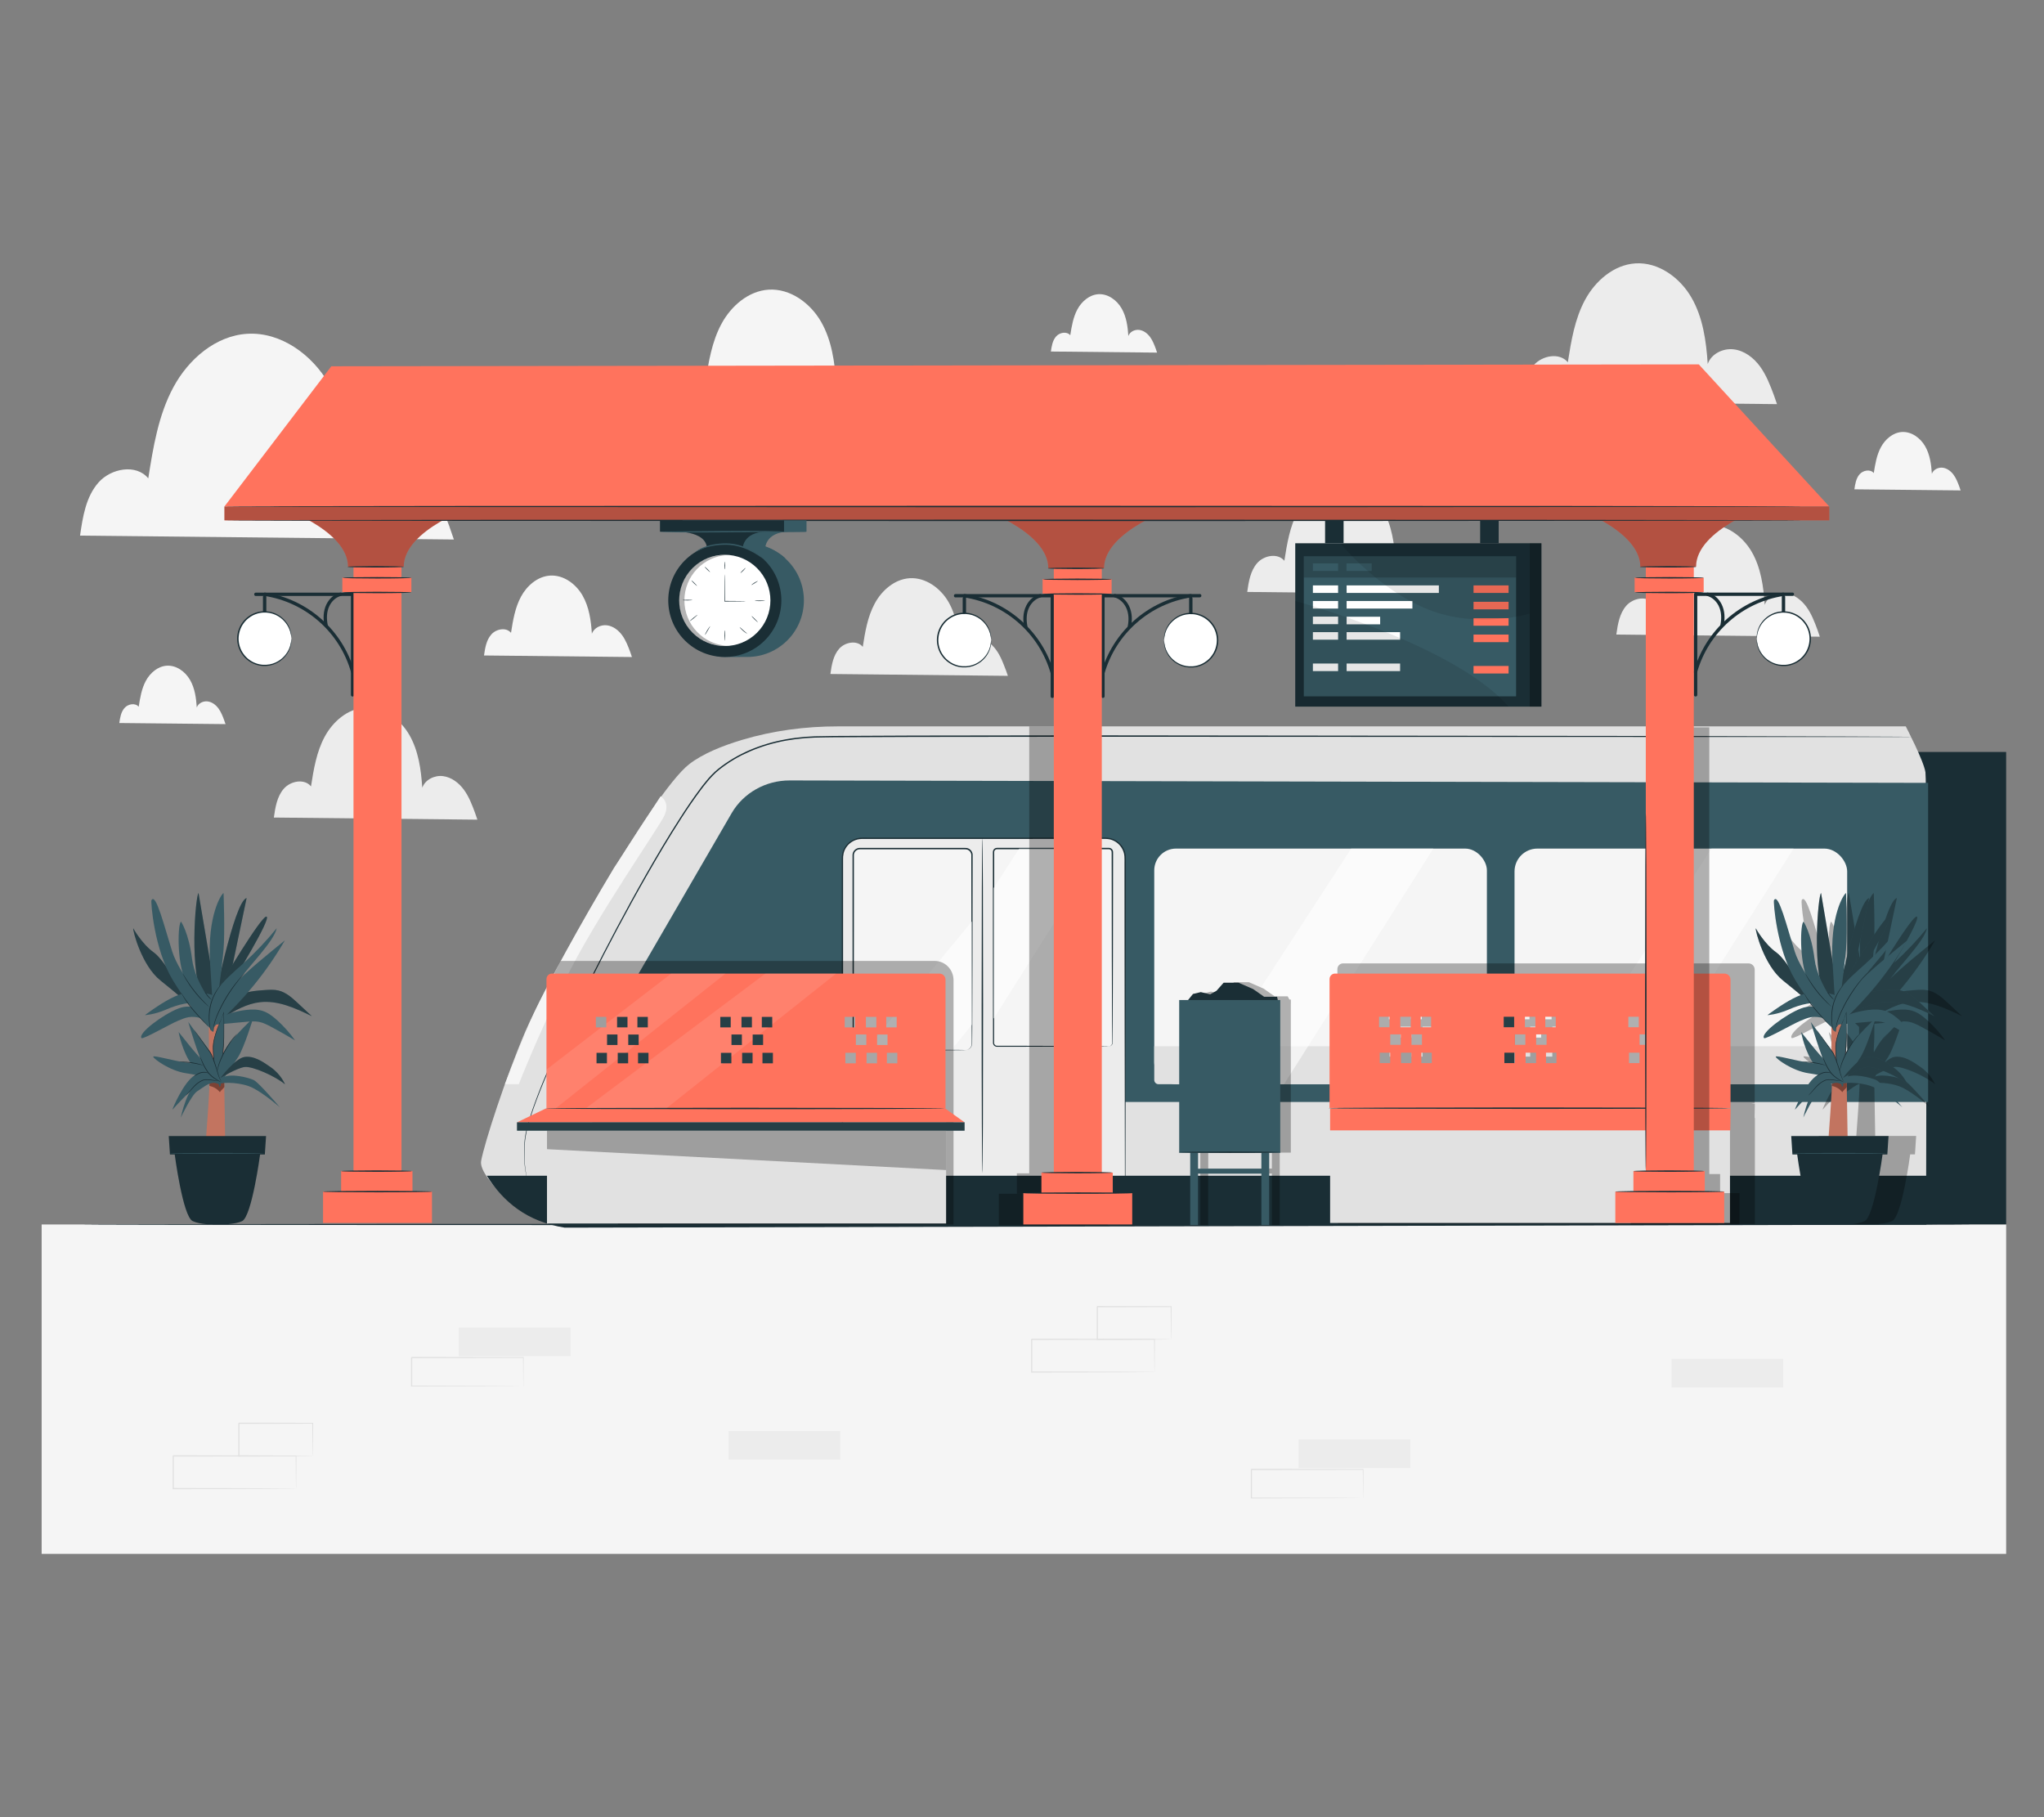<?xml version="1.0" encoding="UTF-8"?>
<svg id="Layer_2" data-name="Layer 2" xmlns="http://www.w3.org/2000/svg" viewBox="0 0 540 480">
  <rect x="0" y="0" width="540" height="480" fill="#808080" stroke="none"/>
  <defs>
    <style>
      .cls-1 {
        fill: #ff735d;
      }

      .cls-1, .cls-2, .cls-3, .cls-4, .cls-5, .cls-6, .cls-7, .cls-8, .cls-9, .cls-10, .cls-11, .cls-12 {
        stroke-width: 0px;
      }

      .cls-13 {
        opacity: .6;
      }

      .cls-2 {
        fill: #375a64;
      }

      .cls-3 {
        fill: #e1e1e1;
      }

      .cls-4 {
        fill: #ececec;
      }

      .cls-14 {
        opacity: .2;
      }

      .cls-6, .cls-15 {
        opacity: .3;
      }

      .cls-7 {
        fill: #f5f5f5;
      }

      .cls-8 {
        fill: none;
      }

      .cls-9 {
        fill: #1a2e35;
      }

      .cls-10 {
        fill: #fff;
      }

      .cls-16 {
        opacity: .1;
      }

      .cls-11 {
        fill: #c27460;
      }

      .cls-12 {
        fill: #7c4235;
      }
    </style>
  </defs>
  <g id="Layer_2-2" data-name="Layer 2">
    <g>
      <g>
        <g>
          <rect class="cls-7" x="11" y="323.44" width="519" height="87.02"/>
          <g>
            <rect class="cls-4" x="121.21" y="350.67" width="29.52" height="7.55"/>
            <path class="cls-3" d="m138.25,366.17s0-.05,0-.14c0-.1,0-.23,0-.39,0-.36-.01-.85-.02-1.49-.01-1.3-.03-3.18-.05-5.54l.09.09c-6.74.01-17.46.03-29.52.06.07-.06-.15.15.15-.15h0v.48s0,.48,0,.48c0,.32,0,.64,0,.96,0,.64,0,1.27,0,1.9,0,1.26,0,2.5,0,3.71l-.15-.14c8.41.03,15.76.05,21.04.06,2.63.02,4.74.03,6.21.04.72,0,1.28.01,1.68.02.18,0,.33,0,.44,0,.1,0,.15,0,.16,0,0,0-.04,0-.14,0-.11,0-.25,0-.42,0-.39,0-.94.01-1.65.02-1.46,0-3.56.02-6.18.04-5.3.02-12.69.04-21.14.06h-.15s0-.14,0-.14c0-1.21,0-2.45,0-3.71,0-.63,0-1.26,0-1.9,0-.32,0-.64,0-.96v-.95h0c.3-.3.08-.09.15-.16,12.06.02,22.78.04,29.52.06h.09s0,.09,0,.09c-.02,2.38-.04,4.28-.05,5.59,0,.63-.02,1.12-.02,1.47,0,.15,0,.27,0,.37,0,.08,0,.12,0,.12Z"/>
          </g>
          <g>
            <rect class="cls-4" x="343.07" y="380.23" width="29.52" height="7.55"/>
            <path class="cls-3" d="m360.11,395.73s0-.05,0-.14c0-.1,0-.23,0-.39,0-.36-.01-.85-.02-1.49-.01-1.3-.03-3.18-.05-5.54l.09.09c-6.74.01-17.46.03-29.52.06.07-.06-.15.15.15-.15h0v.48s0,.48,0,.48c0,.32,0,.64,0,.96,0,.64,0,1.27,0,1.9,0,1.26,0,2.5,0,3.71l-.15-.14c8.41.03,15.76.05,21.04.06,2.63.02,4.74.03,6.21.04.72,0,1.28.01,1.68.02.18,0,.33,0,.44,0,.1,0,.15,0,.16,0,0,0-.04,0-.14,0-.11,0-.25,0-.42,0-.39,0-.94.01-1.65.02-1.46,0-3.56.02-6.18.04-5.3.02-12.69.04-21.14.06h-.15s0-.14,0-.14c0-1.21,0-2.45,0-3.71,0-.63,0-1.26,0-1.9,0-.32,0-.64,0-.96v-.95h0c.3-.3.08-.09.15-.16,12.06.02,22.78.04,29.52.06h.09s0,.09,0,.09c-.02,2.38-.04,4.28-.05,5.59,0,.63-.02,1.12-.02,1.47,0,.15,0,.27,0,.37,0,.08,0,.12,0,.12Z"/>
          </g>
          <rect class="cls-4" x="192.48" y="378" width="29.52" height="7.55"/>
          <rect class="cls-4" x="441.58" y="358.95" width="29.52" height="7.55"/>
          <g>
            <path class="cls-3" d="m78.2,393.21s0-.06,0-.16c0-.12,0-.26-.01-.44,0-.41-.01-.97-.02-1.7-.01-1.49-.03-3.64-.06-6.34l.1.1c-7.41.01-19.19.04-32.44.07.07-.07-.17.17.16-.17h0v1.11c0,.37,0,.74,0,1.1,0,.73,0,1.46,0,2.18,0,1.44,0,2.86,0,4.25l-.16-.16c9.24.03,17.32.06,23.12.07,2.89.02,5.21.04,6.82.05.79,0,1.4.02,1.85.02.2,0,.36,0,.48.01.11,0,.17,0,.17.01s-.05,0-.15.01c-.12,0-.27,0-.46.01-.43,0-1.04.01-1.81.02-1.61.01-3.91.03-6.79.05-5.83.02-13.95.04-23.23.07h-.16s0-.16,0-.16c0-1.39,0-2.81,0-4.25,0-.72,0-1.45,0-2.18,0-.37,0-.73,0-1.1v-.55s0-.28,0-.28v-.26h0v-.02c.33-.33.09-.09.17-.17,13.25.03,25.03.05,32.44.07h.1s0,.1,0,.1c-.02,2.73-.04,4.89-.06,6.4-.01.72-.02,1.28-.02,1.68,0,.17,0,.31-.01.43,0,.09,0,.14-.01.14Z"/>
            <path class="cls-3" d="m82.6,384.58s0-.06-.01-.16c0-.12,0-.27-.01-.46,0-.43-.02-1-.03-1.73-.02-1.51-.04-3.65-.06-6.28l.12.12c-5.05.01-11.92.03-19.49.05-.15.15.2-.2.16-.17h0v1.13c0,.38,0,.75,0,1.12,0,.74,0,1.48,0,2.2,0,1.45,0,2.85,0,4.19l-.16-.16c5.63.03,10.47.06,13.94.08,1.71.02,3.09.03,4.06.04.46,0,.82.01,1.1.02.25,0,.38.01.39.02,0,0-.11.01-.35.02-.27,0-.62.01-1.06.02-.97.01-2.33.03-4.03.04-3.5.02-8.38.04-14.05.08h-.16s0-.16,0-.16c0-1.34,0-2.74,0-4.19,0-.72,0-1.46,0-2.2,0-.37,0-.74,0-1.12v-.56s0-.28,0-.28v-.27h0v-.02s.31-.32.17-.17c7.57.02,14.44.03,19.49.05h.12s0,.12,0,.12c-.03,2.66-.05,4.82-.06,6.36-.01.72-.02,1.29-.03,1.71,0,.39-.02.58-.03.58Z"/>
          </g>
          <g>
            <path class="cls-3" d="m304.99,362.41s0-.06,0-.16c0-.12,0-.26-.01-.44,0-.41-.01-.97-.02-1.7-.01-1.49-.03-3.64-.06-6.34l.1.1c-7.41.01-19.19.04-32.44.07.07-.07-.17.17.16-.17h0v1.11c0,.37,0,.74,0,1.1,0,.73,0,1.46,0,2.18,0,1.44,0,2.86,0,4.25l-.16-.16c9.24.03,17.32.06,23.12.07,2.89.02,5.21.04,6.82.05.79,0,1.4.02,1.85.02.2,0,.36,0,.48.01.11,0,.17,0,.17.01s-.05,0-.15.01c-.12,0-.27,0-.46.01-.43,0-1.04.01-1.81.02-1.61.01-3.91.03-6.79.05-5.83.02-13.95.04-23.23.07h-.16s0-.16,0-.16c0-1.39,0-2.81,0-4.25,0-.72,0-1.45,0-2.18,0-.37,0-.73,0-1.1v-.55s0-.28,0-.28v-.26h0v-.02c.33-.33.09-.09.17-.17,13.25.03,25.03.05,32.44.07h.1s0,.1,0,.1c-.02,2.73-.04,4.89-.06,6.4-.01.72-.02,1.28-.02,1.68,0,.17,0,.31-.01.43,0,.09,0,.14-.01.14Z"/>
            <path class="cls-3" d="m309.38,353.77s0-.06-.01-.16c0-.12,0-.27-.01-.46,0-.43-.02-1-.03-1.73-.02-1.51-.04-3.65-.06-6.28l.12.12c-5.05.01-11.92.03-19.49.05-.15.15.2-.2.16-.17h0v1.13c0,.38,0,.75,0,1.12,0,.74,0,1.48,0,2.2,0,1.45,0,2.85,0,4.19l-.16-.16c5.63.03,10.47.06,13.94.08,1.71.02,3.09.03,4.06.04.46,0,.82.01,1.1.02.25,0,.38.01.39.02,0,0-.11.01-.35.02-.27,0-.62.01-1.06.02-.97.01-2.33.03-4.03.04-3.5.02-8.38.04-14.05.08h-.16s0-.16,0-.16c0-1.34,0-2.74,0-4.19,0-.72,0-1.46,0-2.2,0-.37,0-.74,0-1.12v-.56s0-.28,0-.28v-.27h0v-.02s.31-.32.17-.17c7.57.02,14.44.03,19.49.05h.12s0,.12,0,.12c-.03,2.66-.05,4.82-.06,6.36-.01.72-.02,1.29-.03,1.71,0,.39-.02.58-.03.58Z"/>
          </g>
        </g>
        <path class="cls-7" d="m118.77,139.17c-1.46-3.89-2.94-7.84-5.4-11.19-2.45-3.36-6.03-6.1-10.16-6.61-4.13-.5-8.7,1.72-10.04,5.65-.59-8.86-1.85-17.95-6.28-25.65-4.44-7.69-12.71-13.74-21.58-13.2-8.36.51-15.52,6.72-19.49,14.09-3.98,7.37-5.34,15.82-6.65,24.1-3.17-3.89-9.86-2.67-13.17,1.11-3.31,3.77-4.14,9.04-4.85,14.01l98.76,1.03-1.15-3.33Z"/>
        <path class="cls-7" d="m237.3,109.14c-.93-2.49-1.88-5.02-3.45-7.16-1.57-2.15-3.86-3.91-6.5-4.23-2.64-.32-5.57,1.1-6.43,3.62-.38-5.67-1.18-11.49-4.02-16.41-2.84-4.92-8.14-8.79-13.81-8.45-5.35.33-9.93,4.3-12.48,9.02-2.55,4.72-3.42,10.13-4.25,15.42-2.03-2.49-6.31-1.71-8.43.71-2.12,2.41-2.65,5.79-3.1,8.97l63.21.66-.74-2.13Z"/>
        <path class="cls-4" d="m125.5,214.71c-.79-2.12-1.6-4.27-2.94-6.1-1.34-1.83-3.29-3.32-5.53-3.6-2.25-.28-4.73.94-5.47,3.08-.32-4.83-1.01-9.78-3.42-13.97-2.42-4.19-6.92-7.48-11.75-7.19-4.55.28-8.45,3.66-10.61,7.67-2.17,4.01-2.91,8.62-3.62,13.12-1.73-2.12-5.37-1.45-7.17.6-1.8,2.05-2.26,4.92-2.64,7.63l53.77.56-.63-1.82Z"/>
        <path class="cls-4" d="m468.67,104.46c-1-2.66-2.02-5.36-3.69-7.66-1.68-2.3-4.13-4.18-6.95-4.52-2.82-.35-5.95,1.18-6.87,3.87-.4-6.06-1.26-12.29-4.3-17.55-3.04-5.27-8.7-9.4-14.77-9.03-5.72.35-10.62,4.6-13.34,9.64-2.72,5.04-3.66,10.83-4.55,16.49-2.17-2.66-6.75-1.82-9.01.76-2.26,2.58-2.84,6.19-3.32,9.59l67.59.7-.79-2.28Z"/>
        <path class="cls-4" d="m382.65,155.12c-.79-2.12-1.6-4.27-2.94-6.1-1.34-1.83-3.29-3.32-5.53-3.6-2.25-.28-4.73.94-5.47,3.08-.32-4.83-1.01-9.78-3.42-13.97-2.42-4.19-6.92-7.48-11.75-7.19-4.55.28-8.45,3.66-10.61,7.67-2.17,4.01-2.91,8.62-3.62,13.12-1.73-2.12-5.37-1.45-7.17.6-1.8,2.05-2.26,4.92-2.64,7.63l53.77.56-.63-1.82Z"/>
        <path class="cls-4" d="m480.16,166.38c-.79-2.12-1.6-4.27-2.94-6.1-1.34-1.83-3.29-3.32-5.53-3.6-2.25-.28-4.73.94-5.47,3.08-.32-4.83-1.01-9.78-3.42-13.97-2.42-4.19-6.92-7.48-11.75-7.19-4.55.28-8.45,3.66-10.61,7.67-2.17,4.01-2.91,8.62-3.62,13.12-1.73-2.12-5.37-1.45-7.17.6-1.8,2.05-2.26,4.92-2.64,7.63l53.77.56-.63-1.82Z"/>
        <path class="cls-7" d="m166.5,172.22c-.58-1.54-1.17-3.1-2.14-4.43-.97-1.33-2.39-2.42-4.02-2.62-1.63-.2-3.44.68-3.97,2.24-.23-3.51-.73-7.1-2.49-10.15-1.76-3.05-5.03-5.44-8.54-5.22-3.31.2-6.14,2.66-7.71,5.58-1.57,2.92-2.11,6.26-2.63,9.54-1.25-1.54-3.9-1.06-5.21.44-1.31,1.49-1.64,3.58-1.92,5.54l39.08.41-.45-1.32Z"/>
        <path class="cls-7" d="m59.26,190.33c-.41-1.11-.84-2.23-1.53-3.18-.7-.95-1.71-1.73-2.89-1.88-1.17-.14-2.47.49-2.85,1.61-.17-2.52-.52-5.1-1.79-7.29-1.26-2.19-3.61-3.9-6.13-3.75-2.38.15-4.41,1.91-5.54,4-1.13,2.09-1.52,4.5-1.89,6.85-.9-1.1-2.8-.76-3.74.31-.94,1.07-1.18,2.57-1.38,3.98l28.06.29-.33-.95Z"/>
        <path class="cls-4" d="m265.71,176.95c-.69-1.85-1.4-3.72-2.56-5.31-1.16-1.59-2.87-2.9-4.82-3.14-1.96-.24-4.13.82-4.77,2.68-.28-4.21-.88-8.52-2.98-12.18-2.11-3.65-6.04-6.52-10.24-6.27-3.97.24-7.37,3.19-9.25,6.69-1.89,3.5-2.54,7.51-3.16,11.44-1.5-1.85-4.68-1.27-6.25.52-1.57,1.79-1.97,4.29-2.3,6.65l46.89.49-.55-1.58Z"/>
        <path class="cls-7" d="m517.65,128.6c-.41-1.11-.84-2.23-1.53-3.18-.7-.95-1.71-1.73-2.89-1.88-1.17-.14-2.47.49-2.85,1.61-.17-2.52-.52-5.1-1.79-7.29-1.26-2.19-3.61-3.9-6.13-3.75-2.38.15-4.41,1.91-5.54,4-1.13,2.09-1.52,4.5-1.89,6.85-.9-1.1-2.8-.76-3.74.31-.94,1.07-1.18,2.57-1.38,3.98l28.06.29-.33-.95Z"/>
        <path class="cls-7" d="m305.37,92.2c-.41-1.11-.84-2.23-1.53-3.18-.7-.95-1.71-1.73-2.89-1.88-1.17-.14-2.47.49-2.85,1.61-.17-2.52-.52-5.1-1.79-7.29-1.26-2.19-3.61-3.9-6.13-3.75-2.38.15-4.41,1.91-5.54,4-1.13,2.09-1.52,4.5-1.89,6.85-.9-1.1-2.8-.76-3.74.31-.94,1.07-1.18,2.57-1.38,3.98l28.06.29-.33-.95Z"/>
        <path class="cls-9" d="m521.13,323.44c0,.1-111.87.19-249.84.19s-249.86-.08-249.86-.19,111.85-.19,249.86-.19,249.84.08,249.84.19Z"/>
        <g>
          <g>
            <rect class="cls-9" x="500.56" y="198.63" width="29.44" height="124.77"/>
            <g>
              <path class="cls-3" d="m149.2,323.11c-5.68,0-11.14-2.2-15.21-6.17-3.67-3.58-7.33-7.84-6.88-10.29.87-4.76,6.5-22.09,11.69-34.22,5.2-12.13,33.32-62.88,43.31-70.6,3.57-2.76,8.79-4.85,13.92-6.39,8.19-2.45,16.73-3.57,25.28-3.57h282.17s4.76,9.1,5.2,12.13c.43,3.03.19,106.56.19,106.56v12.54H149.2Z"/>
              <path class="cls-2" d="m193.28,214.81l-37.1,63.96c-3.2,5.51.92,12.31,7.45,12.31h345.76v-84.29l-300.78-.64c-6.35-.01-12.22,3.3-15.33,8.66Z"/>
              <g>
                <path class="cls-4" d="m297.24,322.82h-74.68v-96.22c0-2.86,2.32-5.17,5.17-5.17h64.34c2.86,0,5.17,2.32,5.17,5.17v96.22Z"/>
                <path class="cls-9" d="m297.24,322.82s0-.31-.01-.91c0-.6,0-1.49-.01-2.65,0-2.33-.02-5.75-.03-10.15-.02-8.81-.04-21.53-.07-37.26,0-7.86-.02-16.47-.03-25.71,0-4.62,0-9.4-.01-14.32,0-1.23,0-2.47,0-3.72,0-.62.02-1.26-.02-1.87-.04-.61-.2-1.21-.46-1.76-.52-1.11-1.46-2.03-2.61-2.5-1.15-.52-2.46-.35-3.76-.38-10.4,0-21.32,0-32.63.01-5.66,0-11.42,0-17.26,0-2.92,0-5.87,0-8.83,0-.74,0-1.48,0-2.23,0-.74.01-1.5-.03-2.21.05-1.42.18-2.76,1.01-3.54,2.24-.63.94-.84,2.06-.8,3.19,0,1.15,0,2.29,0,3.44,0,2.29,0,4.56,0,6.82,0,4.53,0,9,0,13.42,0,8.84,0,17.46,0,25.8,0,16.68-.02,32.24-.02,46.25l-.15-.15c22.58.03,41.23.06,54.25.08,6.51.02,11.61.03,15.1.04,1.74,0,3.07.01,3.97.02.9,0,1.37.02,1.37.02,0,0-.45.01-1.34.02-.9,0-2.22,0-3.94.02-3.47,0-8.56.02-15.06.04-13.04.02-31.72.05-54.34.08h-.15s0-.15,0-.15c0-14.01-.02-29.57-.02-46.25,0-8.34,0-16.96,0-25.8,0-4.42,0-8.9,0-13.42,0-2.26,0-4.54,0-6.82,0-1.14,0-2.29,0-3.44-.05-1.15.18-2.4.86-3.39.83-1.32,2.27-2.21,3.8-2.41.78-.09,1.51-.04,2.25-.05.74,0,1.49,0,2.23,0,2.96,0,5.91,0,8.83,0,5.84,0,11.6,0,17.26,0,11.32,0,22.23,0,32.63.01.65,0,1.3,0,1.95,0,.67.01,1.33.15,1.94.4,1.23.51,2.23,1.49,2.78,2.67.28.59.44,1.23.49,1.88.04.65,0,1.26.02,1.89,0,1.25,0,2.49,0,3.73,0,4.93,0,9.72-.01,14.35-.01,9.26-.02,17.88-.03,25.75-.03,15.73-.05,28.45-.07,37.26-.01,4.39-.02,7.79-.03,10.11,0,1.15-.01,2.02-.01,2.62,0,.59-.01.88-.01.88Z"/>
              </g>
              <g>
                <rect class="cls-7" x="225.4" y="224.15" width="31.38" height="53.21" rx="1.74" ry="1.74"/>
                <path class="cls-9" d="m255.05,277.37s.15,0,.42-.07c.27-.07.67-.26.98-.71.15-.23.27-.52.28-.85,0-.34,0-.71,0-1.12,0-.81-.01-1.75-.02-2.79-.01-4.22-.03-10.3-.06-17.81-.01-7.52-.02-16.47-.04-26.41,0-.61,0-1.26,0-1.86-.05-.57-.44-1.09-.97-1.3-.27-.11-.54-.12-.88-.11h-.96c-.64,0-1.29,0-1.94,0-2.6,0-5.26,0-7.96,0-5.41,0-11.01,0-16.75,0-.65-.01-1.26.43-1.47,1.04-.12.29-.08.63-.09.99v1.06c0,1.42,0,2.82,0,4.22,0,2.79,0,5.55,0,8.25,0,5.41,0,10.63-.01,15.6,0,4.97-.01,9.69-.02,14.12,0,1.11,0,2.19,0,3.26,0,.53,0,1.06,0,1.58,0,.26,0,.52,0,.78,0,.27-.02.51.04.74.1.46.42.86.83,1.07.41.23.9.16,1.4.18.98,0,1.95,0,2.89,0,7.51.02,13.59.04,17.81.06,2.09.02,3.72.03,4.84.03.54,0,.96.01,1.26.02.28,0,.43.02.43.02,0,0-.15.01-.43.02-.3,0-.72.01-1.26.02-1.12,0-2.75.02-4.84.03-4.22.01-10.3.03-17.81.06-.94,0-1.9,0-2.89,0-.25,0-.5,0-.75,0-.27,0-.54-.08-.78-.2-.49-.24-.86-.71-.99-1.25-.07-.28-.05-.55-.05-.8,0-.26,0-.52,0-.78,0-.52,0-1.05,0-1.58,0-1.07,0-2.15,0-3.26,0-4.42-.01-9.15-.02-14.12,0-4.97,0-10.19-.01-15.6,0-2.71,0-5.46,0-8.25,0-1.4,0-2.8,0-4.22v-1.06s0-.54,0-.54c0-.2.04-.39.11-.58.25-.75,1.02-1.3,1.82-1.29,5.74,0,11.34,0,16.75,0,2.7,0,5.36,0,7.96,0,.65,0,1.3,0,1.94,0h.96c.3,0,.69,0,1.01.14.65.26,1.13.9,1.18,1.59.02.66,0,1.26,0,1.89-.01,9.94-.03,18.89-.04,26.41-.02,7.51-.04,13.59-.06,17.81,0,1.05-.01,1.98-.02,2.79,0,.41,0,.78-.01,1.12-.02.35-.15.65-.31.89-.33.46-.76.64-1.04.7-.28.06-.43.04-.43.04Z"/>
              </g>
              <g>
                <rect class="cls-7" x="262.49" y="224.15" width="31.38" height="52.22" rx=".9" ry=".9"/>
                <path class="cls-9" d="m292.96,276.37s.15.01.4-.12c.25-.12.54-.49.46-1.05,0-1.12-.02-2.74-.03-4.83-.01-4.2-.03-10.27-.06-17.75-.01-7.5-.02-16.42-.04-26.32v-.93c0-.33,0-.58-.17-.78-.17-.2-.4-.29-.71-.27h-.95c-1.27,0-2.55,0-3.85,0-2.59,0-5.24,0-7.94,0-5.39,0-10.97,0-16.69,0-.29,0-.56.18-.67.45-.1.24-.03.64-.05.99,0,.71,0,1.42,0,2.12,0,1.41,0,2.81,0,4.21,0,2.78,0,5.53,0,8.22,0,5.39,0,10.59-.01,15.55,0,4.95-.01,9.66-.02,14.07,0,1.1,0,2.18,0,3.25,0,.53,0,1.06,0,1.58,0,.26,0,.51,0,.77.02.22.14.42.31.55.19.14.37.16.64.15.25,0,.5,0,.76,0,.5,0,1,0,1.49,0,.98,0,1.94,0,2.88,0,7.48.02,13.54.04,17.75.06,2.08.02,3.71.03,4.83.03.54,0,.96.01,1.25.02.28,0,.43.02.43.02,0,0-.14.01-.43.02-.3,0-.71.01-1.25.02-1.12,0-2.74.02-4.83.03-4.2.01-10.26.03-17.75.06-.94,0-1.9,0-2.88,0-.49,0-.99,0-1.49,0-.25,0-.5,0-.76,0-.23.02-.58-.01-.81-.2-.24-.17-.4-.45-.43-.75,0-.28,0-.52,0-.79,0-.52,0-1.05,0-1.58,0-1.06,0-2.15,0-3.25,0-4.41-.01-9.12-.02-14.07,0-4.96,0-10.16-.01-15.55,0-2.7,0-5.44,0-8.22,0-1.39,0-2.79,0-4.21,0-.71,0-1.41,0-2.12v-.53c0-.16,0-.4.08-.6.16-.4.58-.68,1.01-.67,5.72,0,11.3,0,16.69,0,2.7,0,5.34,0,7.94,0,1.3,0,2.58,0,3.85,0h.95c.32-.04.75.1.98.4.12.15.2.32.23.5.03.2.01.34.02.5v.93c-.02,9.91-.03,18.83-.04,26.32-.02,7.48-.04,13.54-.06,17.75-.02,2.08-.03,3.71-.03,4.83,0,.27,0,.54-.13.72-.11.19-.26.3-.39.36-.27.12-.42.08-.42.08Z"/>
              </g>
              <path class="cls-7" d="m174.53,210.32s2.67,1.49.96,5.18c-1.44,3.11-18.07,26.84-26,43.01-7.93,16.17-12.43,27.88-12.43,27.88h-3.68s4.84-12.58,7.65-18.72c3.14-6.86,12.42-23.88,21.18-38.42l12.32-18.92Z"/>
              <path class="cls-9" d="m508.94,323.49l-359.76.79c-9.84-1.57-16.15-6.69-20.57-13.71h380.33v12.92Z"/>
              <g>
                <g class="cls-13">
                  <polygon class="cls-10" points="228.83 277.17 251.51 277.17 256.78 270.64 256.78 243.37 228.83 277.17"/>
                </g>
                <g class="cls-13">
                  <polygon class="cls-10" points="269.26 224.15 262.48 234.59 262.49 269.08 290.96 224.15 269.26 224.15"/>
                </g>
              </g>
              <g>
                <rect class="cls-7" x="304.94" y="224.15" width="87.88" height="62.24" rx="5.75" ry="5.75"/>
                <path class="cls-3" d="m304.94,276.37h87.88v8.89c0,.62-.51,1.13-1.13,1.13h-85.62c-.62,0-1.13-.51-1.13-1.13v-8.89h0Z"/>
                <g class="cls-13">
                  <polygon class="cls-10" points="356.97 224.15 316.54 286.4 339.22 286.4 378.66 224.15 356.97 224.15"/>
                </g>
              </g>
              <g>
                <rect class="cls-7" x="400.12" y="224.15" width="87.88" height="62.24" rx="6.04" ry="6.04"/>
                <path class="cls-3" d="m400.12,276.37h87.88v8.78c0,.68-.55,1.24-1.24,1.24h-85.41c-.68,0-1.24-.55-1.24-1.24v-8.78h0Z"/>
                <g class="cls-13">
                  <polygon class="cls-10" points="452.15 224.15 411.72 286.4 434.4 286.4 473.84 224.15 452.15 224.15"/>
                </g>
              </g>
            </g>
          </g>
          <path class="cls-9" d="m259.53,309.9c-.1,0-.19-19.83-.19-44.28s.08-44.28.19-44.28.19,19.82.19,44.28-.08,44.28-.19,44.28Z"/>
          <path class="cls-9" d="m505.11,194.64s-.38.01-1.13.02c-.76,0-1.87,0-3.33.01-2.93,0-7.24,0-12.79.01-11.12,0-27.19,0-47.05-.01-39.73-.02-94.61-.04-155.22-.06-15.16.02-29.96.03-44.25.05-7.15.03-14.17.06-21.04.09-1.72.03-3.43.03-5.12.09-.85.05-1.69.1-2.53.14-.84.09-1.67.18-2.51.27-3.32.43-6.57,1.18-9.64,2.3-1.54.54-3.03,1.21-4.48,1.91-1.44.74-2.82,1.55-4.13,2.46-1.31.9-2.57,1.87-3.64,3.01l-.8.86c-.26.29-.5.6-.75.9-.5.6-.98,1.21-1.44,1.83-1.87,2.48-3.59,5.02-5.22,7.55-1.64,2.53-3.19,5.06-4.7,7.56-5.99,10.02-11.17,19.59-15.74,28.41-4.57,8.82-8.49,16.9-11.76,24.08-3.25,7.18-5.87,13.46-7.6,18.74-.85,2.64-1.46,5.04-1.58,7.17-.15,2.13-.11,3.94,0,5.4.12,1.46.31,2.56.47,3.29.16.73.28,1.1.28,1.1,0,0-.14-.36-.32-1.09-.17-.73-.38-1.83-.51-3.29-.12-1.46-.18-3.27-.04-5.41.1-2.15.71-4.57,1.55-7.21,1.71-5.29,4.31-11.59,7.55-18.78,3.25-7.19,7.16-15.29,11.71-24.12,4.56-8.83,9.72-18.41,15.71-28.45,1.51-2.5,3.06-5.04,4.7-7.57,1.63-2.54,3.35-5.09,5.22-7.58.46-.63.94-1.25,1.45-1.85.25-.3.49-.61.75-.91l.81-.87c1.1-1.16,2.37-2.14,3.69-3.05,1.32-.91,2.72-1.74,4.17-2.48,1.46-.72,2.96-1.39,4.51-1.93,3.1-1.13,6.37-1.89,9.71-2.32.84-.09,1.68-.18,2.52-.27.85-.05,1.7-.1,2.55-.15,1.7-.05,3.41-.06,5.13-.09,6.88-.03,13.9-.07,21.04-.1,14.29-.02,29.09-.04,44.25-.06,60.61.07,115.49.13,155.22.17,19.86.05,35.93.1,47.05.13,5.55.02,9.86.04,12.79.06,1.46.01,2.57.02,3.33.02.75,0,1.13.02,1.13.02Z"/>
        </g>
        <g class="cls-15">
          <path class="cls-5" d="m341.03,265.2h0v-1.17h-.38l-.46-.86h-3.44l-2.92-2.03-3.87-1.69h-3.97l-1.89,2.12-1.69.95-2.49-.6-2.08.5-1.3,1.6h-2.36v40.44h2.93v19.13h2.08v-13.62h16.82v13.62h2.08v-19.13h2.93v-39.26Zm-5.01,43.47h-16.82v-4.2h16.82v4.2Z"/>
        </g>
        <g>
          <polygon class="cls-9" points="313.29 264.88 315.17 262.55 317.24 262.06 319.71 262.65 321.39 261.7 323.27 259.58 327.22 259.58 331.07 261.26 333.97 263.29 337.39 263.29 337.82 265.31 313.29 264.88"/>
          <g>
            <rect class="cls-2" x="311.53" y="264.15" width="26.7" height="40.36"/>
            <g>
              <rect class="cls-2" x="314.44" y="302.92" width="2.07" height="20.68"/>
              <rect class="cls-2" x="333.24" y="302.92" width="2.07" height="20.68"/>
              <rect class="cls-2" x="315.48" y="308.71" width="18.32" height="1.3"/>
            </g>
            <path class="cls-9" d="m338.36,304.35c0,.1-6.04.19-13.48.19s-13.49-.08-13.49-.19,6.04-.19,13.49-.19,13.48.08,13.48.19Z"/>
          </g>
        </g>
        <g class="cls-15">
          <path class="cls-5" d="m148.16,253.83l-1.68,3.16,16.79,66.47h88.64v-64.55c0-2.81-2.23-5.08-4.98-5.08h-98.77Z"/>
        </g>
        <path class="cls-6" d="m463.54,295.29l.07-3.74h-1.04l1-.14v-35.28c0-.92-.74-1.66-1.66-1.66h-107.07c-.84,0-1.52.68-1.52,1.52v35.42l1.11.14h-.96v3.74h0v28.03h110.15v-28.03h-.08Zm-13.56-16.19h-2.87v-2.87h2.87v2.87Zm-3.06-12.74h2.87v2.87h-2.87v-2.87Zm-2.52,4.84h2.87v2.87h-2.87v-2.87Zm-.02,7.9h-2.87v-2.87h2.87v2.87Zm-3.06-12.74h2.87v2.87h-2.87v-2.87Zm-2.76,4.84h2.87v2.87h-2.87v-2.87Zm-.02,7.9h-2.87v-2.87h2.87v2.87Zm-3.06-12.74h2.87v2.87h-2.87v-2.87Zm-19.78,12.74h-2.87v-2.87h2.87v2.87Zm-3.06-12.74h2.87v2.87h-2.87v-2.87Zm-2.52,4.84h2.87v2.87h-2.87v-2.87Zm-.02,7.9h-2.87v-2.87h2.87v2.87Zm-3.06-12.74h2.87v2.87h-2.87v-2.87Zm-2.76,4.84h2.87v2.87h-2.87v-2.87Zm-.02,7.9h-2.87v-2.87h2.87v2.87Zm-3.06-12.74h2.87v2.87h-2.87v-2.87Zm-19.78,12.74h-2.87v-2.87h2.87v2.87Zm-3.06-12.74h2.87v2.87h-2.87v-2.87Zm-2.52,4.84h2.87v2.87h-2.87v-2.87Zm-.02,7.9h-2.87v-2.87h2.87v2.87Zm-3.06-12.74h2.87v2.87h-2.87v-2.87Zm-2.76,4.84h2.87v2.87h-2.87v-2.87Zm-.02,7.9h-2.87v-2.87h2.87v2.87Zm-3.06-12.74h2.87v2.87h-2.87v-2.87Z"/>
        <g>
          <rect class="cls-3" x="351.4" y="296.38" width="105.64" height="26.66"/>
          <polygon class="cls-1" points="457.12 298.58 351.4 298.58 351.4 292.79 457.22 292.79 457.12 298.58"/>
          <path class="cls-1" d="m352.71,257.16c-.8,0-1.46.65-1.46,1.46v34.04h105.93v-33.9c0-.88-.71-1.59-1.59-1.59h-102.88Zm88.47,11.42h2.76v2.76h-2.76v-2.76Zm-5.38,0h2.76v2.76h-2.76v-2.76Zm-27.55,0h2.76v2.76h-2.76v-2.76Zm-5.38,0h2.76v2.76h-2.76v-2.76Zm-27.55,0h2.76v2.76h-2.76v-2.76Zm-5.38,0h2.76v2.76h-2.76v-2.76Zm-5.61,0h2.76v2.76h-2.76v-2.76Zm2.94,12.24h-2.76v-2.76h2.76v2.76Zm2.78-4.83h-2.76v-2.76h2.76v2.76Zm2.83,4.83h-2.76v-2.76h2.76v2.76Zm.02-7.59h2.76v2.76h-2.76v-2.76Zm5.36,7.59h-2.76v-2.76h2.76v2.76Zm19-12.24h2.76v2.76h-2.76v-2.76Zm2.94,12.24h-2.76v-2.76h2.76v2.76Zm2.78-4.83h-2.76v-2.76h2.76v2.76Zm2.83,4.83h-2.76v-2.76h2.76v2.76Zm.02-7.59h2.76v2.76h-2.76v-2.76Zm5.36,7.59h-2.76v-2.76h2.76v2.76Zm19-12.24h2.76v2.76h-2.76v-2.76Zm2.94,12.24h-2.76v-2.76h2.76v2.76Zm2.78-4.83h-2.76v-2.76h2.76v2.76Zm2.83,4.83h-2.76v-2.76h2.76v2.76Zm.02-7.59h2.76v2.76h-2.76v-2.76Zm5.36,7.59h-2.76v-2.76h2.76v2.76Z"/>
          <path class="cls-9" d="m456.66,292.72c0,.1-23.69.19-52.91.19s-52.91-.08-52.91-.19,23.68-.19,52.91-.19,52.91.08,52.91.19Z"/>
        </g>
        <g>
          <rect class="cls-3" x="144.51" y="296.46" width="105.44" height="26.72"/>
          <polygon class="cls-1" points="254.83 296.46 136.59 296.46 144.07 292.86 249.79 292.86 254.83 296.46"/>
          <rect class="cls-2" x="136.59" y="296.46" width="118.24" height="2.2"/>
          <g class="cls-15">
            <rect class="cls-5" x="136.59" y="296.46" width="118.24" height="2.2"/>
          </g>
          <g class="cls-15">
            <polyline class="cls-5" points="144.51 298.67 144.51 303.55 249.95 309.07 249.95 298.67 145.23 298.67"/>
          </g>
          <path class="cls-1" d="m145.82,257.16c-.8,0-1.45.66-1.45,1.47v34.24h105.42v-34.1c0-.88-.71-1.6-1.59-1.6h-102.39Zm88.31,11.45h2.76v2.77h-2.76v-2.77Zm-5.37,0h2.76v2.77h-2.76v-2.77Zm-27.5,0h2.76v2.77h-2.76v-2.77Zm-5.37,0h2.76v2.77h-2.76v-2.77Zm-27.5,0h2.76v2.77h-2.76v-2.77Zm-5.37,0h2.76v2.77h-2.76v-2.77Zm-5.6,0h2.76v2.77h-2.76v-2.77Zm2.93,12.26h-2.76v-2.77h2.76v2.77Zm2.78-4.84h-2.76v-2.77h2.76v2.77Zm2.82,4.84h-2.76v-2.77h2.76v2.77Zm.02-7.6h2.76v2.77h-2.76v-2.77Zm5.35,7.6h-2.76v-2.77h2.76v2.77Zm18.97-12.26h2.76v2.77h-2.76v-2.77Zm2.93,12.26h-2.76v-2.77h2.76v2.77Zm2.78-4.84h-2.76v-2.77h2.76v2.77Zm2.82,4.84h-2.76v-2.77h2.76v2.77Zm.02-7.6h2.76v2.77h-2.76v-2.77Zm5.35,7.6h-2.76v-2.77h2.76v2.77Zm18.97-12.26h2.76v2.77h-2.76v-2.77Zm2.93,12.26h-2.76v-2.77h2.76v2.77Zm2.78-4.84h-2.76v-2.77h2.76v2.77Zm2.82,4.84h-2.76v-2.77h2.76v2.77Zm.02-7.6h2.76v2.77h-2.76v-2.77Zm5.35,7.6h-2.76v-2.77h2.76v2.77Z"/>
          <path class="cls-9" d="m249.58,292.8c0,.1-23.64.19-52.8.19s-52.81-.08-52.81-.19,23.64-.19,52.81-.19,52.8.08,52.8.19Z"/>
          <g>
            <rect class="cls-8" x="195.89" y="268.61" width="2.76" height="2.77"/>
            <rect class="cls-8" x="168.39" y="268.61" width="2.76" height="2.77"/>
            <rect class="cls-8" x="190.29" y="268.61" width="2.76" height="2.77"/>
            <rect class="cls-8" x="193.24" y="273.27" width="2.76" height="2.77"/>
            <rect class="cls-8" x="163.02" y="268.61" width="2.76" height="2.77"/>
            <rect class="cls-8" x="160.37" y="273.27" width="2.76" height="2.77"/>
            <rect class="cls-8" x="157.6" y="278.1" width="2.76" height="2.77"/>
            <g class="cls-16">
              <path class="cls-10" d="m160.18,271.37h-1.33l-14.48,11.15v10.21h2.48l16.35-12.98v-1.65h2.08l2.61-2.07h-1.91v-2.77h2.76v2.1l22.94-18.2h-14.35l-17.14,13.19v1.02Zm8.21-2.77h2.76v2.77h-2.76v-2.77Zm-8.04,12.26h-2.76v-2.77h2.76v2.77Zm2.67-12.26h2.76v2.77h-2.76v-2.77Zm-2.65,4.66h2.76v2.77h-2.76v-2.77Z"/>
            </g>
            <g class="cls-16">
              <path class="cls-10" d="m176.09,292.73l14.94-11.86h-.57v-2.77h2.76v1.03l5.62-4.46v-1.41h1.78l2.38-1.89h-1.74v-2.77h2.76v1.96l16.9-13.41h-18.7l-30.89,23.18v.53h-.71l-15.8,11.86h21.27Zm19.8-24.12h2.76v2.77h-2.76v-2.77Zm-2.65,4.66h2.76v2.77h-2.76v-2.77Zm-2.95-4.66h2.76v2.77h-2.76v-2.77Z"/>
            </g>
          </g>
        </g>
        <g class="cls-15">
          <g>
            <rect class="cls-5" x="271.91" y="191.88" width="12.68" height="130.64"/>
            <rect class="cls-5" x="268.64" y="309.93" width="18.85" height="5.4"/>
            <rect class="cls-5" x="263.87" y="315.33" width="28.77" height="8.29"/>
          </g>
        </g>
        <g class="cls-15">
          <g>
            <rect class="cls-5" x="438.85" y="192.13" width="12.72" height="130.58"/>
            <rect class="cls-5" x="435.58" y="310.12" width="18.85" height="5.4"/>
            <rect class="cls-5" x="430.8" y="315.15" width="28.77" height="8.29"/>
          </g>
        </g>
        <g>
          <g>
            <path class="cls-9" d="m67.57,157.42h25.58c-.15-.15-.3-.3-.44-.44v26.58c0,.57.89.57.89,0v-26.58c0-.24-.2-.44-.44-.44h-25.58c-.57,0-.57.89,0,.89h0Z"/>
            <path class="cls-9" d="m69.8,157.4c10.92,1.65,19.97,9.58,22.96,20.23.15.55,1.01.32.86-.24-3.07-10.91-12.36-19.16-23.58-20.85-.56-.08-.8.77-.24.86h0Z"/>
            <path class="cls-9" d="m86.57,165.02c-.32-1.62-.3-3.41.44-4.93.62-1.28,1.69-2.33,3.08-2.69.55-.15.32-1.01-.24-.86-1.6.42-2.9,1.63-3.61,3.1-.85,1.74-.9,3.74-.53,5.61.11.56.97.32.86-.24h0Z"/>
            <path class="cls-9" d="m69.47,157.67v4.42c0,.57.89.57.89,0v-4.42c0-.57-.89-.57-.89,0h0Z"/>
            <g>
              <circle class="cls-10" cx="69.92" cy="168.71" r="7.08" transform="translate(-110.05 199.72) rotate(-77.27)"/>
              <path class="cls-9" d="m76.99,168.71s-.01-.63-.29-1.71c-.28-1.06-.99-2.61-2.58-3.81-.79-.59-1.78-1.08-2.92-1.28-1.13-.19-2.41-.15-3.63.31-.61.21-1.2.54-1.74.94-.55.4-1.05.89-1.46,1.47-.85,1.13-1.32,2.58-1.34,4.07.01,1.5.49,2.95,1.34,4.08.41.57.91,1.07,1.46,1.47.54.41,1.13.73,1.74.94,1.22.47,2.5.5,3.63.31,1.14-.2,2.14-.69,2.92-1.28,1.59-1.2,2.31-2.75,2.58-3.81.28-1.08.24-1.71.29-1.71,0,0,.09.63-.15,1.75-.24,1.09-.93,2.71-2.56,3.98-.81.62-1.84,1.15-3.03,1.37-1.18.21-2.52.18-3.8-.3-.64-.22-1.27-.56-1.84-.98-.58-.42-1.1-.94-1.54-1.54-.9-1.19-1.4-2.72-1.42-4.29.01-1.57.52-3.1,1.42-4.29.43-.6.96-1.12,1.54-1.54.57-.42,1.19-.76,1.84-.98,1.28-.48,2.62-.51,3.8-.3,1.19.22,2.22.75,3.03,1.37,1.63,1.27,2.32,2.89,2.56,3.98.24,1.11.15,1.75.15,1.75Z"/>
            </g>
          </g>
          <g>
            <path class="cls-9" d="m252.43,157.8h25.58c-.15-.15-.3-.3-.44-.44v26.58c0,.57.89.57.89,0v-26.58c0-.24-.2-.44-.44-.44h-25.58c-.57,0-.57.89,0,.89h0Z"/>
            <path class="cls-9" d="m254.66,157.79c10.92,1.65,19.97,9.59,22.96,20.23.15.55,1.01.32.86-.24-3.07-10.91-12.36-19.16-23.58-20.85-.56-.08-.8.77-.24.86h0Z"/>
            <path class="cls-9" d="m271.43,165.41c-.32-1.62-.3-3.41.44-4.93.62-1.27,1.69-2.33,3.08-2.69.55-.15.32-1.01-.24-.86-1.6.42-2.9,1.63-3.61,3.1-.85,1.74-.9,3.74-.53,5.61.11.56.97.32.86-.24h0Z"/>
            <path class="cls-9" d="m254.33,158.05v4.42c0,.57.89.57.89,0v-4.42c0-.57-.89-.57-.89,0h0Z"/>
            <g>
              <circle class="cls-10" cx="254.78" cy="169.09" r="7.08"/>
              <path class="cls-9" d="m261.85,169.09s-.01-.63-.29-1.71c-.28-1.06-.99-2.61-2.58-3.81-.79-.59-1.78-1.08-2.92-1.28-1.13-.19-2.41-.15-3.63.31-.61.21-1.2.54-1.74.94-.55.4-1.05.89-1.46,1.47-.85,1.13-1.32,2.58-1.34,4.07.01,1.5.49,2.95,1.34,4.08.41.57.91,1.07,1.46,1.47.54.41,1.13.73,1.74.94,1.22.47,2.5.5,3.63.31,1.14-.2,2.14-.69,2.92-1.28,1.59-1.2,2.31-2.75,2.58-3.81.28-1.08.24-1.71.29-1.71,0,0,.09.63-.15,1.75-.24,1.09-.93,2.71-2.56,3.98-.81.62-1.84,1.15-3.03,1.37-1.18.21-2.52.18-3.8-.3-.64-.22-1.27-.56-1.84-.98-.58-.42-1.1-.94-1.54-1.54-.9-1.19-1.4-2.72-1.42-4.29.01-1.57.52-3.1,1.42-4.29.43-.6.96-1.12,1.54-1.54.57-.42,1.19-.76,1.84-.98,1.28-.48,2.62-.51,3.8-.3,1.19.22,2.22.75,3.03,1.37,1.63,1.27,2.32,2.89,2.56,3.98.24,1.11.15,1.75.15,1.75Z"/>
            </g>
          </g>
          <g>
            <path class="cls-9" d="m316.95,156.91h-25.58c-.24,0-.44.2-.44.44v26.58c0,.57.89.57.89,0v-26.58l-.44.44h25.58c.57,0,.57-.89,0-.89h0Z"/>
            <path class="cls-9" d="m314.48,156.93c-11.22,1.69-20.51,9.93-23.58,20.85-.16.55.7.79.86.24,2.99-10.64,12.04-18.58,22.96-20.23.56-.09.32-.94-.24-.86h0Z"/>
            <path class="cls-9" d="m298.8,165.64c.37-1.88.32-3.86-.53-5.61-.71-1.47-2.02-2.68-3.61-3.1-.55-.15-.79.71-.24.86,1.39.37,2.46,1.42,3.08,2.69.73,1.52.76,3.3.44,4.93-.11.56.75.8.86.24h0Z"/>
            <path class="cls-9" d="m314.15,158.05v4.42c0,.57.89.57.89,0v-4.42c0-.57-.89-.57-.89,0h0Z"/>
            <g>
              <circle class="cls-10" cx="314.6" cy="169.09" r="7.08"/>
              <path class="cls-9" d="m307.52,169.09s-.09-.63.15-1.75c.24-1.09.93-2.71,2.56-3.98.81-.62,1.84-1.15,3.03-1.37,1.18-.21,2.52-.18,3.8.3.64.22,1.27.56,1.84.98.58.42,1.1.93,1.54,1.54.9,1.19,1.4,2.72,1.42,4.29-.01,1.57-.52,3.11-1.42,4.29-.43.6-.96,1.12-1.54,1.54-.57.42-1.19.76-1.84.98-1.28.48-2.62.51-3.8.3-1.19-.22-2.22-.75-3.03-1.37-1.63-1.27-2.32-2.89-2.56-3.98-.24-1.11-.15-1.75-.15-1.75.05,0,.01.63.29,1.71.28,1.06.99,2.61,2.58,3.81.79.59,1.78,1.08,2.92,1.28,1.14.19,2.41.15,3.63-.31.61-.21,1.2-.54,1.74-.94.55-.4,1.05-.89,1.46-1.47.85-1.13,1.32-2.58,1.34-4.08-.01-1.49-.49-2.95-1.34-4.07-.41-.57-.91-1.07-1.46-1.47-.54-.41-1.13-.73-1.74-.94-1.22-.47-2.5-.5-3.63-.31-1.14.2-2.14.69-2.92,1.28-1.59,1.2-2.31,2.75-2.58,3.81-.28,1.08-.24,1.71-.29,1.71Z"/>
            </g>
          </g>
          <g>
            <path class="cls-9" d="m473.53,156.53h-25.58c-.24,0-.44.2-.44.44v26.58c0,.57.89.57.89,0v-26.58c-.15.15-.3.3-.44.44h25.58c.57,0,.57-.89,0-.89h0Z"/>
            <path class="cls-9" d="m471.06,156.54c-11.22,1.69-20.51,9.93-23.58,20.85-.16.55.7.79.86.24,2.99-10.64,12.04-18.58,22.96-20.23.56-.09.32-.94-.24-.86h0Z"/>
            <path class="cls-9" d="m455.38,165.26c.37-1.88.32-3.86-.53-5.61-.71-1.47-2.02-2.68-3.61-3.1-.55-.15-.79.71-.24.86,1.39.37,2.46,1.42,3.08,2.69.73,1.52.76,3.3.44,4.93-.11.56.75.8.86.24h0Z"/>
            <path class="cls-9" d="m470.73,157.67v4.42c0,.57.89.57.89,0v-4.42c0-.57-.89-.57-.89,0h0Z"/>
            <g>
              <circle class="cls-10" cx="471.18" cy="168.7" r="7.08" transform="translate(135.93 540.29) rotate(-67.64)"/>
              <path class="cls-9" d="m464.1,168.7s-.09-.63.15-1.75c.24-1.09.93-2.71,2.56-3.98.81-.62,1.84-1.15,3.03-1.37,1.18-.21,2.52-.18,3.8.3.64.22,1.27.56,1.84.98.58.42,1.1.93,1.54,1.54.9,1.19,1.4,2.72,1.42,4.29-.01,1.57-.52,3.11-1.42,4.29-.43.6-.96,1.12-1.54,1.54-.57.42-1.19.76-1.84.98-1.28.48-2.62.51-3.8.3-1.19-.22-2.22-.75-3.03-1.37-1.63-1.27-2.32-2.89-2.56-3.98-.24-1.11-.15-1.75-.15-1.75.05,0,.01.63.29,1.71.28,1.06.99,2.61,2.58,3.81.79.59,1.78,1.08,2.92,1.28,1.14.19,2.41.15,3.63-.31.61-.21,1.2-.54,1.74-.94.55-.4,1.05-.89,1.46-1.47.85-1.13,1.32-2.58,1.34-4.08-.01-1.49-.49-2.95-1.34-4.07-.41-.57-.91-1.07-1.46-1.47-.54-.41-1.13-.73-1.74-.94-1.22-.47-2.5-.5-3.63-.31-1.14.2-2.14.69-2.92,1.28-1.59,1.2-2.31,2.75-2.58,3.81-.28,1.08-.24,1.71-.29,1.71Z"/>
            </g>
          </g>
          <g>
            <rect class="cls-9" x="342.19" y="143.5" width="65.03" height="43.15"/>
            <g class="cls-15">
              <rect class="cls-5" x="404.14" y="143.5" width="3.09" height="43.15"/>
            </g>
            <rect class="cls-9" x="391.04" y="131.83" width="4.89" height="11.67"/>
            <rect class="cls-9" x="350.07" y="131.83" width="4.89" height="11.67"/>
            <rect class="cls-2" x="344.45" y="146.94" width="56.08" height="37"/>
            <g class="cls-14">
              <rect class="cls-5" x="344.45" y="146.94" width="56.08" height="5.61"/>
            </g>
            <rect class="cls-2" x="346.85" y="148.82" width="6.66" height="1.99"/>
            <rect class="cls-10" x="346.85" y="154.63" width="6.66" height="1.99"/>
            <rect class="cls-10" x="346.85" y="158.75" width="6.66" height="2"/>
            <rect class="cls-10" x="346.85" y="162.87" width="6.66" height="2"/>
            <rect class="cls-10" x="346.85" y="166.98" width="6.66" height="1.99"/>
            <rect class="cls-10" x="355.76" y="166.98" width="14.13" height="1.99"/>
            <rect class="cls-10" x="355.76" y="162.91" width="8.86" height="2"/>
            <rect class="cls-10" x="355.76" y="158.75" width="17.38" height="2"/>
            <rect class="cls-10" x="355.76" y="154.63" width="24.37" height="1.99"/>
            <rect class="cls-1" x="389.29" y="154.63" width="9.26" height="1.99"/>
            <rect class="cls-1" x="389.29" y="158.96" width="9.26" height="2"/>
            <rect class="cls-1" x="389.29" y="163.29" width="9.26" height="1.99"/>
            <rect class="cls-1" x="389.29" y="167.62" width="9.26" height="2"/>
            <rect class="cls-10" x="346.85" y="175.27" width="6.66" height="2"/>
            <rect class="cls-10" x="355.76" y="175.27" width="14.13" height="2"/>
            <rect class="cls-1" x="389.29" y="175.91" width="9.26" height="1.99"/>
            <rect class="cls-2" x="355.72" y="148.82" width="6.66" height="1.99"/>
            <g class="cls-16">
              <path class="cls-5" d="m354.21,143.64s9.9,12.08,23.05,17.34c13.16,5.26,26.87,1.11,26.87,1.11v-18.58l-49.93.14Z"/>
            </g>
            <g class="cls-16">
              <path class="cls-5" d="m342.19,158.75s42.04,11.42,56.36,27.89h-56.36v-27.89Z"/>
            </g>
          </g>
          <g>
            <g>
              <path class="cls-1" d="m99.3,133.45l-26.46.06s19.1,6.22,19.1,16.21h14.72c0-9.99,19.1-16.21,19.1-16.21l-26.46-.06Z"/>
              <rect class="cls-1" x="90.44" y="152.59" width="18.24" height="3.82"/>
              <rect class="cls-1" x="93.39" y="143.7" width="12.68" height="178.23"/>
              <rect class="cls-1" x="90.12" y="309.34" width="18.85" height="5.4"/>
              <rect class="cls-1" x="85.35" y="314.75" width="28.77" height="8.29"/>
              <g class="cls-15">
                <path class="cls-5" d="m99.3,133.45l-26.46.06s19.1,6.22,19.1,16.21h14.72c0-9.99,19.1-16.21,19.1-16.21l-26.46-.06Z"/>
              </g>
              <path class="cls-9" d="m108.78,309.34c0,.1-4.16.19-9.3.19s-9.3-.08-9.3-.19,4.16-.19,9.3-.19,9.3.08,9.3.19Z"/>
              <path class="cls-9" d="m114.12,314.75c0,.1-6.44.19-14.39.19s-14.39-.08-14.39-.19,6.44-.19,14.39-.19,14.39.08,14.39.19Z"/>
            </g>
            <path class="cls-9" d="m108.68,156.5c0,.1-4.05.19-9.05.19s-9.05-.08-9.05-.19,4.05-.19,9.05-.19,9.05.08,9.05.19Z"/>
            <path class="cls-9" d="m108.68,152.62c0,.1-4.05.19-9.05.19s-9.05-.08-9.05-.19,4.05-.19,9.05-.19,9.05.08,9.05.19Z"/>
            <path class="cls-9" d="m106.66,149.72c0,.1-3.32.19-7.42.19s-7.42-.08-7.42-.19,3.32-.19,7.42-.19,7.42.08,7.42.19Z"/>
          </g>
          <g>
            <g>
              <path class="cls-1" d="m284.31,133.85l-26.46.06s19.1,6.22,19.1,16.21h14.72c0-9.99,19.1-16.21,19.1-16.21l-26.46-.06Z"/>
              <rect class="cls-1" x="275.44" y="152.99" width="18.24" height="3.82"/>
              <rect class="cls-1" x="278.4" y="144.1" width="12.68" height="178.23"/>
              <rect class="cls-1" x="275.13" y="309.74" width="18.85" height="5.4"/>
              <rect class="cls-1" x="270.35" y="315.15" width="28.77" height="8.29"/>
              <g class="cls-15">
                <path class="cls-5" d="m284.31,133.85l-26.46.06s19.1,6.22,19.1,16.21h14.72c0-9.99,19.1-16.21,19.1-16.21l-26.46-.06Z"/>
              </g>
              <path class="cls-9" d="m293.78,309.74c0,.1-4.16.19-9.3.19s-9.3-.08-9.3-.19,4.16-.19,9.3-.19,9.3.08,9.3.19Z"/>
              <path class="cls-9" d="m299.12,315.15c0,.1-6.44.19-14.39.19s-14.39-.08-14.39-.19,6.44-.19,14.39-.19,14.39.08,14.39.19Z"/>
            </g>
            <path class="cls-9" d="m293.68,156.9c0,.1-4.05.19-9.05.19s-9.05-.08-9.05-.19,4.05-.19,9.05-.19,9.05.08,9.05.19Z"/>
            <path class="cls-9" d="m293.68,153.02c0,.1-4.05.19-9.05.19s-9.05-.08-9.05-.19,4.05-.19,9.05-.19,9.05.08,9.05.19Z"/>
            <path class="cls-9" d="m291.67,150.12c0,.1-3.32.19-7.42.19s-7.42-.08-7.42-.19,3.32-.19,7.42-.19,7.42.08,7.42.19Z"/>
          </g>
          <g>
            <g>
              <path class="cls-1" d="m440.71,133.45l-26.46.06s19.1,6.22,19.1,16.21h14.72c0-9.99,19.1-16.21,19.1-16.21l-26.46-.06Z"/>
              <rect class="cls-1" x="431.85" y="152.59" width="18.24" height="3.82"/>
              <rect class="cls-1" x="434.8" y="143.7" width="12.68" height="178.23"/>
              <rect class="cls-1" x="431.53" y="309.34" width="18.85" height="5.4"/>
              <rect class="cls-1" x="426.75" y="314.75" width="28.77" height="8.29"/>
              <g class="cls-15">
                <path class="cls-5" d="m440.71,133.45l-26.46.06s19.1,6.22,19.1,16.21h14.72c0-9.99,19.1-16.21,19.1-16.21l-26.46-.06Z"/>
              </g>
              <path class="cls-9" d="m450.19,309.34c0,.1-4.16.19-9.3.19s-9.3-.08-9.3-.19,4.16-.19,9.3-.19,9.3.08,9.3.19Z"/>
              <path class="cls-9" d="m455.53,314.75c0,.1-6.44.19-14.39.19s-14.39-.08-14.39-.19,6.44-.19,14.39-.19,14.39.08,14.39.19Z"/>
            </g>
            <path class="cls-9" d="m450.08,156.5c0,.1-4.05.19-9.05.19s-9.05-.08-9.05-.19,4.05-.19,9.05-.19,9.05.08,9.05.19Z"/>
            <path class="cls-9" d="m450.08,152.62c0,.1-4.05.19-9.05.19s-9.05-.08-9.05-.19,4.05-.19,9.05-.19,9.05.08,9.05.19Z"/>
            <path class="cls-9" d="m448.07,149.72c0,.1-3.32.19-7.42.19s-7.42-.08-7.42-.19,3.32-.19,7.42-.19,7.42.08,7.42.19Z"/>
          </g>
          <polygon class="cls-1" points="448.8 96.25 87.53 96.75 59.29 133.79 483.27 133.79 448.8 96.25"/>
          <g>
            <rect class="cls-1" x="59.29" y="133.79" width="423.98" height="3.66"/>
            <g class="cls-15">
              <rect class="cls-5" x="59.29" y="133.79" width="423.98" height="3.66"/>
            </g>
          </g>
          <path class="cls-9" d="m476.26,133.79c0,.1-93.35.19-208.47.19s-208.49-.08-208.49-.19,93.33-.19,208.49-.19,208.47.08,208.47.19Z"/>
          <path class="cls-9" d="m476.26,137.45c0,.1-93.35.19-208.47.19s-208.49-.08-208.49-.19,93.33-.19,208.49-.19,208.47.08,208.47.19Z"/>
          <path class="cls-9" d="m434.8,308.99c-.1,0-.19-21.09-.19-47.1s.08-47.11.19-47.11.19,21.09.19,47.11-.08,47.1-.19,47.1Z"/>
          <g>
            <g>
              <path class="cls-2" d="m212.38,158.59c0,8.25-6.69,14.94-14.94,14.94-.89,0-6.51.08-7.36-.07-7-1.24-7.58-7.52-7.58-14.87,0-8.25,6.69-14.94,14.94-14.94s14.94,6.69,14.94,14.94Z"/>
              <circle class="cls-2" cx="197.43" cy="158.59" r="12.05" transform="translate(-54.32 186.06) rotate(-45)"/>
              <rect class="cls-2" x="180.3" y="137.45" width="32.77" height="2.99"/>
              <path class="cls-2" d="m208.58,140.44h-25.18s9.42-.64,9.32,4.71h9.4s-.2-4.71,6.46-4.71Z"/>
              <g>
                <path class="cls-2" d="m189.6,145.87s2.58-2.16,8.12-2.16,9.74,3.81,9.74,3.81"/>
                <path class="cls-2" d="m207.46,147.52s-.23-.14-.63-.42c-.4-.27-.98-.66-1.73-1.09-1.49-.84-3.72-1.84-6.33-2.07-2.61-.18-5.01.23-6.63.78-.82.27-1.45.57-1.88.79-.43.22-.65.38-.66.36-.02-.02.18-.21.59-.48.41-.27,1.04-.61,1.86-.92,1.64-.62,4.07-1.08,6.75-.9,2.7.23,4.96,1.3,6.43,2.21.75.46,1.31.89,1.69,1.2.37.31.56.51.54.53Z"/>
              </g>
              <g>
                <path class="cls-2" d="m180.3,140.44c11.03.18,21.74-.18,32.77,0"/>
                <path class="cls-2" d="m213.07,140.44s-.11.02-.33.03c-.26,0-.58.01-.96.02-.89,0-2.07.02-3.51.03-3.02.03-7.09.06-11.58.1-4.53.04-8.62.04-11.59,0-1.48-.02-2.68-.05-3.51-.09-.38-.02-.69-.03-.95-.05-.22-.01-.33-.03-.33-.04,0-.01.11-.02.33-.03.26,0,.58-.01.95-.02.89,0,2.07-.02,3.51-.03,3.02-.03,7.09-.06,11.59-.1,4.52-.04,8.62-.04,11.59,0,1.48.02,2.68.05,3.51.09.38.02.69.03.95.05.22.01.33.03.33.04Z"/>
              </g>
            </g>
            <g>
              <circle class="cls-9" cx="191.49" cy="158.59" r="14.94" transform="translate(-56.06 181.86) rotate(-45)"/>
              <circle class="cls-10" cx="191.49" cy="158.59" r="12.05" transform="translate(-56.06 181.86) rotate(-45)"/>
              <rect class="cls-9" x="174.36" y="137.45" width="32.77" height="2.99"/>
              <path class="cls-9" d="m202.64,140.44h-25.18s9.42-.64,9.32,4.71h9.4s-.2-4.71,6.46-4.71Z"/>
              <path class="cls-2" d="m201.52,147.52s-.23-.14-.63-.42c-.4-.27-.98-.66-1.73-1.09-1.49-.84-3.72-1.84-6.33-2.07-2.61-.18-5.01.23-6.63.78-.82.27-1.45.57-1.88.79-.43.22-.65.38-.66.36-.02-.02.18-.21.59-.48.41-.27,1.04-.61,1.86-.92,1.64-.62,4.07-1.08,6.75-.9,2.7.23,4.96,1.3,6.43,2.21.75.46,1.31.89,1.69,1.2.37.31.56.51.54.53Z"/>
              <path class="cls-2" d="m207.13,140.44s-.11.02-.33.03c-.26,0-.58.01-.96.02-.89,0-2.07.02-3.51.03-3.02.03-7.09.06-11.58.1-4.53.04-8.62.04-11.59,0-1.48-.02-2.68-.05-3.51-.09-.38-.02-.69-.03-.95-.05-.22-.01-.33-.03-.33-.04s.11-.02.33-.03c.26,0,.58-.01.95-.02.89,0,2.07-.02,3.51-.03,3.02-.03,7.09-.06,11.59-.1,4.52-.04,8.62-.04,11.59,0,1.48.02,2.68.05,3.51.09.38.02.69.03.95.05.22.01.33.03.33.04Z"/>
            </g>
            <g>
              <g>
                <path class="cls-9" d="m197.02,158.81s-.15.02-.43.03c-.3,0-.7.01-1.17.02-1,.01-2.38.02-3.95.03h-.08s0-.08,0-.08c0-.25,0-.51,0-.78,0-1.75,0-3.33.02-4.48.01-.55.02-1.01.02-1.36,0-.32.02-.5.03-.5s.02.18.03.5c0,.35.01.8.02,1.36.01,1.15.02,2.73.02,4.48,0,.27,0,.53,0,.78l-.08-.08c1.57,0,2.95.01,3.95.03.48,0,.87.02,1.17.02.28,0,.43.02.43.03Z"/>
                <path class="cls-9" d="m191.51,148.35s.08.45.08,1.01-.03,1.01-.08,1.01-.08-.45-.08-1.01.03-1.01.08-1.01Z"/>
                <path class="cls-9" d="m197.01,149.98s-.26.37-.65.76c-.39.39-.73.68-.76.65-.03-.03.26-.37.65-.76.39-.39.73-.68.76-.65Z"/>
                <path class="cls-9" d="m200.22,153.49s-.36.27-.83.56c-.47.28-.85.52-.88.48-.02-.03.32-.33.79-.62.47-.29.89-.46.91-.42Z"/>
                <path class="cls-9" d="m202.11,158.7s-.62.08-1.38.08-1.38-.04-1.38-.08.62-.08,1.38-.08,1.38.03,1.38.08Z"/>
                <path class="cls-9" d="m182.93,158.52s-.58.08-1.31.08-1.31-.04-1.31-.08.58-.08,1.31-.08,1.31.03,1.31.08Z"/>
                <path class="cls-9" d="m184.29,162.4s-.41.43-.99.9c-.57.46-1.06.81-1.08.77-.03-.03.42-.44.99-.9.57-.46,1.06-.81,1.08-.77Z"/>
                <path class="cls-9" d="m187.64,165.4s-.29.53-.67,1.16c-.38.63-.67,1.16-.71,1.14-.04-.02.19-.58.58-1.22.38-.64.77-1.11.81-1.08Z"/>
                <path class="cls-9" d="m191.51,169.27s-.08-.62-.08-1.38.03-1.38.08-1.38.08.62.08,1.38-.03,1.38-.08,1.38Z"/>
                <path class="cls-9" d="m197.47,167.43s-.56-.28-1.14-.78c-.58-.5-.96-1-.93-1.02.03-.03.46.41,1.03.91.57.5,1.06.86,1.04.9Z"/>
                <path class="cls-9" d="m200.26,164.42s-.44-.33-.92-.8-.84-.89-.81-.92c.03-.03.44.33.92.81.48.48.84.89.81.92Z"/>
                <path class="cls-9" d="m184.16,154.8s-.39-.28-.81-.7c-.42-.42-.73-.78-.7-.81.03-.03.39.28.81.7.42.42.73.78.7.81Z"/>
                <path class="cls-9" d="m187.62,151.16s-.39-.27-.79-.68c-.41-.41-.71-.76-.68-.79.03-.03.39.27.79.68.41.41.71.76.68.79Z"/>
              </g>
              <g class="cls-15">
                <path class="cls-5" d="m180.81,158.6c0-6.39,4.99-11.61,11.29-11.98-.24-.01-.47-.02-.71-.02-6.63,0-12,5.37-12,12s5.37,12,12,12c.24,0,.48,0,.71-.02-6.29-.37-11.29-5.59-11.29-11.98Z"/>
              </g>
            </g>
          </g>
        </g>
        <g class="cls-15">
          <path class="cls-5" d="m502.57,269.8c.6-.02,1.21,0,1.8.12,1.14.22,2.18.76,3.21,1.31,2.14,1.14,4.25,2.34,6.32,3.58-1.37-1.93-2.94-3.7-4.69-5.29-1.13-1.02-2.36-1.99-3.8-2.47-1.42-.47-2.95-.45-4.43-.28-1.36.16-2.7.44-4,.84,2.42-1.4,4.97-2.58,7.72-2.89,4.75-.53,9.35,1.61,13.65,3.69-1.22-1.13-2.43-2.27-3.65-3.4-1.53-1.42-3.15-2.9-5.18-3.38-1.19-.28-2.42-.19-3.64-.11-1.48.11-2.98.22-4.41.55,3.67-4.26,6.95-8.84,9.77-13.7-4.31,3.52-8.22,6.64-11.91,10.19,0,0,.01-.02.02-.03.31-.38.59-.7.79-.94.13-.16.24-.29.34-.39.08-.09.11-.14.11-.15,0,0-.05.04-.14.12-.01.01-.03.03-.05.05,3.56-4.35,8.12-9.21,8.68-12.04-2.66,3.26-5.56,6.32-8.66,9.15,2.85-4.82,6.77-11.77,6-12.2-.76-.42-5.56,7.05-8.95,12.57l3.66-17.49c-1.94.49-4.69,10.45-6.64,18.65.25-2.07.45-3.88.54-5.04.39-4.75,0-14.93,0-14.93-.52.19-4.17,5.6-3.6,17.71l-2.99-17.71c-.6.3-1.87,12.94-.49,21.98-.59-1.48-1.05-3.02-1.24-4.56-.86-6.89-2.9-9.86-2.9-9.86-.74.25-1.12,8.07.39,13.49-1.19-1.95-2.21-3.92-2.76-5.68-2.01-6.37-4.31-15.66-5.46-13.46-.16.31.44,9.45,3.7,17.22-1.11-1.55-2.19-2.83-3.04-3.43-3.18-2.25-5.47-6.41-5.47-6.41-.16.57,2.2,9.82,7.18,13.79,1.92,1.53,3.5,2.84,4.72,3.87-.65.24-1.32.54-2.02.9-3.16,1.63-6.8,4.4-6.8,4.4,0,0,2.49-.11,5.65-1.49,1.88-.82,3.79-1.41,5.63-1.64.21.29.43.58.67.89-.88-.08-1.93.02-3.12.47-3.98,1.52-10.79,6.58-9.74,7.82.37.44,7.75-3.83,9.67-4.59,1.7-.68,2.99-1.39,5.71-.77.43.46.84.88,1.18,1.22.37.37.67.67.89.87.08.07.13.13.19.17.06.05.12.11.16.16l.04,6.11c-1.09-1.51-2.06-2.84-2.78-3.81-.37-.49-.67-.89-.9-1.2-.21-.28-.34-.43-.35-.42h0c-.83-1.15-1.45-2-1.45-2,0,0,1.67,5.75,3.15,9.55-1.12-1.27-2.18-2.49-2.83-3.31-2.02-2.54-2.87-3.58-2.87-3.58,0,0,.77,4.41,3.01,7.96-.71-.08-1.35-.11-1.83-.11-.2,0-.36,0-.5.01-3.33-.6-7.44-1.78-7.37-1.32.08.54,4.39,3.72,8.65,4.35.94.14,1.77.29,2.51.44-.04.02-.07.03-.1.05-3,1.59-6.22,9.35-5.98,9.11.12-.12,1.72-1.91,3.56-3.76.06-.04.14-.11.25-.2.2-.17.47-.45.78-.8-1.58,2.86-2.4,6.82-2.4,6.82,0,0,2.84-5.95,4.28-6.87,1.02-.65,2.14-1.58,3.26-2.02v.54c-.1,3.14-.56,9.52-.85,13.26h-9.9l.3,4.55c-.16,0-.25.01-.25.02s.09.01.25.02l.02.28h1.26s2.13,16.37,4.74,17.6c.97.46,2.36.7,3.77.83v.02h5.73v-.06c1.38-.13,2.71-.36,3.57-.79,2.58-1.29,4.74-17.6,4.74-17.6h1.26l.32-4.87h-10.82l-.22-12.93s.02-.02.02-.03c0,0-.01-.51-.04-1.04,1.67-.13,5.18.07,7.63,1.33,3.11,1.61,7.05,5.06,7.05,5.06,0,0-5.55-6.55-6.88-7.17-1.2-.57-5.33-1.69-7.6-.91.12-.18.25-.37.39-.56,1.42-.77,3.45-1.77,4.72-1.97,2.11-.32,8.45,2.57,10.74,4.58,0,0-1-2.57-3.73-4.5-2.14-1.51-4.54-3.13-7.01-2.73-.79.13-1.71.74-2.61,1.51.37-.57.73-1.11,1.02-1.59,1.24-1.99,2.94-7.1,3.65-9.32Zm-1.6.11c.3-.03.61-.05.91-.07-1.09,1.07-2.87,2.81-4.47,4.74.07-.09.14-.2.21-.28.32-.42.6-.73.79-.95.2-.21.31-.34.3-.35,0,0-.13.1-.35.29-.21.2-.51.51-.85.92-.68.81-1.51,2.01-2.28,3.42-.03.06-.06.12-.09.18-.03.06-.06.12-.09.17l-.02-.98c.07-1.05.12-2.05.14-2.99.02-1.33.02-2.53,0-3.59,1.93-.18,3.86-.35,5.79-.52Zm-15.04-4.63s-.03-.06-.05-.09c.2.26.39.51.58.75,0,0,0,0-.01,0-.18-.23-.35-.45-.52-.67Zm-1.25,15.33c.46.03,1.01.08,1.6.16.02.04.05.08.07.11-.29-.07-.6-.13-.93-.17-.24-.03-.49-.06-.74-.1Z"/>
        </g>
        <g>
          <g>
            <path class="cls-2" d="m78.73,265.01c-1.53-1.42-3.15-2.9-5.18-3.38-1.19-.28-2.42-.19-3.64-.11-2.35.17-4.78.36-6.89,1.42-2.59,1.29-4.5,3.88-4.96,6.74l1.13-.98c2.95-1.84,6.09-3.6,9.54-3.98,4.75-.53,9.35,1.61,13.65,3.69-1.22-1.13-2.43-2.27-3.65-3.4Z"/>
            <g class="cls-15">
              <path class="cls-5" d="m78.73,265.01c-1.53-1.42-3.15-2.9-5.18-3.38-1.19-.28-2.42-.19-3.64-.11-2.35.17-4.78.36-6.89,1.42-2.59,1.29-4.5,3.88-4.96,6.74l1.13-.98c2.95-1.84,6.09-3.6,9.54-3.98,4.75-.53,9.35,1.61,13.65,3.69-1.22-1.13-2.43-2.27-3.65-3.4Z"/>
            </g>
          </g>
          <path class="cls-2" d="m56.14,266.66s5.68-28.61,9.01-29.44l-5.87,28.07-3.13,1.38Z"/>
          <g class="cls-15">
            <path class="cls-5" d="m56.14,266.66s5.68-28.61,9.01-29.44l-5.87,28.07-3.13,1.38Z"/>
          </g>
          <path class="cls-2" d="m35.2,245.19c-.16.57,2.2,9.82,7.18,13.79,4.98,3.97,7.67,6.45,7.67,6.45,0,0-6.2-11.58-9.39-13.83-3.18-2.25-5.47-6.41-5.47-6.41Z"/>
          <path class="cls-2" d="m52.46,235.89c-.77.38-2.69,21.57,1.52,28.68h3.32l-4.85-28.68Z"/>
          <g class="cls-15">
            <path class="cls-5" d="m35.2,245.19c-.16.57,2.2,9.82,7.18,13.79,4.98,3.97,7.67,6.45,7.67,6.45,0,0-6.2-11.58-9.39-13.83-3.18-2.25-5.47-6.41-5.47-6.41Z"/>
          </g>
          <g class="cls-15">
            <path class="cls-5" d="m52.46,235.89c-.77.38-2.69,21.57,1.52,28.68h3.32l-4.85-28.68Z"/>
          </g>
          <path class="cls-2" d="m58.1,260.41c0-.18,11.15-18.93,12.34-18.28,1.19.65-8.6,16.57-8.78,16.77-.18.2-3.92,1.5-3.92,1.5"/>
          <g class="cls-15">
            <path class="cls-5" d="m58.1,260.41c0-.18,11.15-18.93,12.34-18.28,1.19.65-8.6,16.57-8.78,16.77-.18.2-3.92,1.5-3.92,1.5"/>
          </g>
          <path class="cls-11" d="m55.27,284.95c.41,0-1.02,18.03-1.02,18.03l5.26-.48-.57-34.35-3.79-.42.12,17.22Z"/>
          <path class="cls-12" d="m55.32,285.16c1.2.12,2.64,0,3.85.02.08.63.11,1.93.11,1.93-.27.48-.95.89-1.19,1.39-.76-.93-1.6-1.39-2.76-1.67v-1.67Z"/>
          <path class="cls-2" d="m61.89,260.02c-2.95,2.99-4.83,6.87-5.38,11.03l-.06.43.69-.88c7.17-6.38,13.31-13.91,18.12-22.21-4.89,3.99-9.26,7.46-13.38,11.64Z"/>
          <path class="cls-2" d="m73.25,269.52c-1.13-1.02-2.36-1.99-3.8-2.47-1.42-.47-2.95-.45-4.43-.28-3.12.36-6.16,1.37-8.87,2.96l.31.96c2.85-.26,5.71-.52,8.56-.78,1.13-.1,2.28-.2,3.4.01,1.14.22,2.18.76,3.21,1.31,2.14,1.14,4.25,2.34,6.32,3.58-1.37-1.93-2.94-3.7-4.69-5.29Z"/>
          <path class="cls-2" d="m47.84,243.46c-.84.29-1.22,10.22,1.08,15.45,2.3,5.23,6.59,11.16,6.59,11.16l2.24-2.76s-6.15-7.1-7.01-13.99c-.86-6.89-2.9-9.86-2.9-9.86Z"/>
          <path class="cls-2" d="m58.39,266.78s.74-3.51-3.5-4.28c-4.25-.77-6.64-.38-9.8,1.24-3.16,1.63-6.8,4.4-6.8,4.4,0,0,2.49-.11,5.65-1.49,3.16-1.38,6.41-2.14,9.29-1.52,2.87.62,4.09,2.46,4.09,2.46l1.08-.82Z"/>
          <path class="cls-2" d="m37.38,274.21c.37.44,7.75-3.83,9.67-4.59,1.91-.77,3.3-1.58,6.8-.48l-.38-1.85s-2.36-2.42-6.34-.9c-3.98,1.52-10.79,6.58-9.74,7.82Z"/>
          <path class="cls-2" d="m40.01,237.81c-.19.36.67,12.9,5.65,21.1,4.98,8.19,9.72,12.57,9.72,12.57,0,0,.36-3.99.3-4.28-.06-.29-8.2-9.56-10.21-15.93-2.01-6.37-4.31-15.66-5.46-13.46Z"/>
          <path class="cls-2" d="m59.06,235.89c-.53.19-4.35,5.86-3.55,18.58.79,12.72,1.03,16.57,1.03,16.57,0,0,2.14-15.46,2.52-20.22.39-4.75,0-14.93,0-14.93Z"/>
          <path class="cls-2" d="m55.68,283.88c-.58-.08-1.12-1.49-4.12.1s-6.22,9.35-5.98,9.11,6.8-7.62,8.76-7.94,2.98-.4,2.98-.4l-1.63-.87Z"/>
          <path class="cls-2" d="m47.77,295.16s1.72-8.37,5.01-9.56c3.28-1.19,3.96-1.31,5.07,0,1.1,1.31,0,1.46,0,1.46,0,0,.45-.87-1.13-1.03-1.58-.16-3.22,1.35-4.66,2.26-1.44.91-4.28,6.87-4.28,6.87Z"/>
          <path class="cls-2" d="m75.3,286.43s-1-2.57-3.73-4.5c-2.14-1.51-4.54-3.13-7.01-2.73-2.47.4-6.32,5.53-6.32,5.53,0,0,4.21-2.55,6.32-2.88,2.11-.32,8.45,2.57,10.74,4.58Z"/>
          <path class="cls-2" d="m58.33,286.24c.55-.35,5.42-.45,8.53,1.16,3.11,1.61,7.05,5.06,7.05,5.06,0,0-5.55-6.55-6.88-7.17-1.32-.63-6.18-1.92-8.21-.63-2.03,1.29-.5,1.58-.5,1.58Z"/>
          <path class="cls-2" d="m47.19,272.6s.93,5.33,3.71,8.98c2.78,3.65,5.59,4.05,5.59,4.05l1.42-.58s-5.82-6.33-7.85-8.87-2.87-3.58-2.87-3.58Z"/>
          <path class="cls-2" d="m54.25,283.48s-1.37-2.38-4.79-2.77c-3.41-.4-9.05-2.11-8.97-1.57.08.54,4.39,3.72,8.65,4.35,4.26.64,6.53,1.46,6.53,1.46l-1.43-1.47Z"/>
          <g>
            <path class="cls-2" d="m58.58,268.94c-.07.23-2.33,4.76-2.26,7.89.07,3.13.62,8.12.62,8.12l1.32-.49s.77-6.5.86-9.87c.09-3.37,0-7.17,0-7.17l-.54,1.51Z"/>
            <path class="cls-9" d="m58.58,268.94s0-.04.03-.1c.02-.08.06-.17.09-.29.09-.27.22-.65.38-1.13l.07-.2v.21c.05,1.41.1,3.71.06,6.59-.05,2.89-.4,6.33-.81,10.02-.02.14-.03.29-.05.43v.06s-.06.02-.06.02c-.45.17-.89.33-1.32.49l-.11.04v-.12c-.26-2.3-.45-4.47-.56-6.44-.04-.98-.12-1.92,0-2.8.11-.87.31-1.66.52-2.37.42-1.42.89-2.51,1.22-3.26.17-.37.3-.66.39-.85.04-.09.08-.16.11-.22.02-.05.04-.07.04-.07,0,0-.03.11-.11.31-.09.21-.21.5-.36.87-.31.76-.76,1.86-1.16,3.27-.2.71-.39,1.49-.49,2.35-.11.86-.03,1.79.02,2.77.12,1.97.32,4.14.56,6.43l-.13-.08c.42-.16.87-.32,1.32-.49l-.06.08c.02-.14.03-.29.05-.43.41-3.69.77-7.13.84-10,.06-2.88.04-5.18.03-6.59h.08c-.18.49-.32.86-.42,1.13-.05.12-.08.21-.11.29-.03.06-.04.1-.04.1Z"/>
          </g>
          <path class="cls-9" d="m44.58,300.08l.32,4.87h1.26s2.13,16.37,4.74,17.6c.97.46,2.36.7,3.77.83v.02h5.73v-.06c1.38-.13,2.71-.36,3.57-.79,2.58-1.29,4.74-17.6,4.74-17.6h1.26l.32-4.87h-25.71Z"/>
          <path class="cls-2" d="m64.32,254.45c-2.62,2.38-5.43,4.64-7.35,7.6-1.93,2.97-2.84,6.87-1.32,10.06l.7.51c.31-4.81,3.26-8.98,6.1-12.87,3.55-4.85,9.98-11.18,10.65-14.56-2.69,3.3-5.63,6.4-8.78,9.26Z"/>
          <path class="cls-9" d="m64.62,257.06s-.03.05-.11.15c-.09.11-.2.24-.34.39-.29.34-.71.83-1.21,1.46-1,1.25-2.3,3.05-3.52,5.17-.61,1.06-1.13,2.1-1.58,3.06-.45.96-.81,1.84-1.04,2.61-.23.76-.34,1.4-.38,1.85-.04.44-.04.69-.05.69,0,0-.01-.06-.02-.18,0-.12,0-.29,0-.52.02-.45.1-1.1.32-1.88.22-.78.56-1.68,1.01-2.64.44-.97.96-2.02,1.57-3.08,1.22-2.13,2.55-3.93,3.58-5.16.51-.62.95-1.1,1.26-1.43.14-.15.26-.27.36-.37.08-.08.13-.12.14-.12Z"/>
          <path class="cls-9" d="m58.37,260.17s-.46.55-1.06,1.52c-.15.24-.31.51-.46.82-.16.29-.3.63-.46.97-.28.7-.55,1.49-.73,2.34-.18.85-.28,1.68-.32,2.44-.02.76-.01,1.44.05,2.01.11,1.14.29,1.83.25,1.84-.01,0-.06-.17-.14-.48-.04-.16-.09-.35-.13-.58-.04-.23-.09-.48-.12-.77-.08-.57-.11-1.26-.09-2.03.03-.77.12-1.61.31-2.47.19-.86.46-1.67.76-2.37.16-.35.31-.68.48-.98.16-.3.33-.57.48-.81.15-.25.32-.45.45-.64.13-.19.26-.34.37-.46.22-.24.34-.37.35-.36Z"/>
          <path class="cls-9" d="m55.27,265.98s-.13-.09-.35-.27c-.22-.18-.53-.46-.9-.81-.74-.71-1.72-1.74-2.69-2.96-.97-1.23-1.75-2.42-2.27-3.3-.26-.44-.46-.81-.59-1.06-.13-.26-.2-.4-.18-.41.01,0,.1.13.25.37.15.24.36.6.64,1.03.54.86,1.33,2.03,2.3,3.26.97,1.22,1.92,2.26,2.64,2.99.36.36.65.66.86.86.2.2.31.32.3.33Z"/>
          <path class="cls-9" d="m55.17,271.24s-.13-.1-.34-.3c-.21-.2-.52-.5-.89-.87-.74-.75-1.75-1.8-2.79-3.02-1.04-1.22-1.89-2.41-2.45-3.31-.28-.45-.49-.82-.62-1.08-.13-.26-.2-.41-.19-.42.01,0,.1.13.25.38.15.25.38.61.67,1.05.58.87,1.44,2.04,2.48,3.26,1.04,1.22,2.03,2.28,2.74,3.05.34.36.62.67.84.92.2.22.3.34.29.35Z"/>
          <path class="cls-9" d="m55.87,264.1s-.51-.34-1-.91c-.49-.57-.78-1.11-.74-1.13.05-.03.4.45.88,1.01.48.56.89.99.86,1.03Z"/>
          <path class="cls-2" d="m66.94,268.75c-.26.62-7.56,6.68-8.71,11.38-1.14,4.7-1.14,5.99-1.14,5.99h1.14s3.13-4.42,4.73-6.99c1.61-2.57,3.98-10.37,3.98-10.37Z"/>
          <g class="cls-15">
            <path class="cls-5" d="m75.3,286.43s-1-2.57-3.73-4.5c-2.14-1.51-4.54-3.13-7.01-2.73-2.47.4-6.32,5.53-6.32,5.53,0,0,4.21-2.55,6.32-2.88,2.11-.32,8.45,2.57,10.74,4.58Z"/>
          </g>
          <path class="cls-2" d="m49.74,269.95s2.75,9.49,4.33,12.14c1.58,2.65,4.16,3.58,4.16,3.58,0,0-1.89-6.6-2.8-7.86-.91-1.27-5.69-7.86-5.69-7.86Z"/>
          <path class="cls-9" d="m58.4,285.85s-.13-.04-.34-.14c-.21-.1-.51-.26-.88-.46-.72-.41-1.74-1.08-2.46-2.17-.36-.54-.66-1.07-.92-1.56-.25-.5-.42-.97-.58-1.36-.15-.39-.28-.7-.37-.92-.09-.21-.15-.33-.13-.34.02-.02.3.43.63,1.2.17.38.36.84.61,1.33.26.48.56,1.01.92,1.53.7,1.06,1.67,1.72,2.37,2.16.71.44,1.16.7,1.15.72Z"/>
          <path class="cls-9" d="m51.19,271.95s.13.14.35.42c.23.31.53.71.9,1.2.76,1.02,1.8,2.45,2.96,4.06h0c.18.21.31.45.44.7.48.99.8,1.98,1.1,2.87.31.89.52,1.72.71,2.4.19.68.4,1.22.58,1.58.17.36.29.55.27.55,0,0-.04-.04-.1-.13-.06-.09-.14-.22-.24-.39-.19-.35-.43-.89-.64-1.57-.21-.68-.43-1.5-.75-2.39-.31-.89-.63-1.88-1.11-2.84-.12-.24-.25-.49-.41-.67h0s0,0,0,0c-1.16-1.61-2.18-3.06-2.91-4.1-.35-.5-.63-.92-.85-1.23-.2-.29-.3-.46-.29-.46Z"/>
          <path class="cls-9" d="m62.76,273s-.1.13-.3.35c-.2.22-.47.54-.79.95-.65.82-1.45,2.03-2.22,3.43-.76,1.41-1.34,2.74-1.65,3.74-.32,1-.37,1.65-.4,1.64-.01,0,0-.16.02-.46.03-.29.11-.72.25-1.22.28-1.02.84-2.37,1.61-3.79.78-1.41,1.61-2.62,2.28-3.42.34-.41.63-.72.85-.92.22-.2.34-.3.35-.29Z"/>
          <path class="cls-9" d="m51.24,284.29s.17-.17.48-.39c.31-.21.77-.5,1.35-.66.58-.16,1.13-.11,1.51,0,.38.1.58.24.57.25-.01.03-.23-.06-.6-.12-.36-.06-.88-.09-1.43.06-.54.15-1,.41-1.32.59-.33.19-.53.3-.55.28Z"/>
          <path class="cls-9" d="m58.02,285.57s-.6,0-1.55-.14c-.48-.06-1.04-.14-1.67-.16-.31,0-.64,0-.97.08-.16.04-.31.1-.47.18-.16.07-.32.16-.47.25-1.25.74-2.07,1.82-2.71,2.53-.32.36-.59.64-.8.82-.2.18-.33.26-.34.25,0-.01.1-.11.29-.3.19-.19.44-.48.75-.85.61-.72,1.42-1.84,2.72-2.6.16-.1.32-.18.49-.26.16-.08.33-.16.51-.19.35-.08.69-.09,1.01-.08.64.03,1.21.12,1.68.2.44.08.82.14,1.12.2.26.05.41.07.41.08Z"/>
          <path class="cls-9" d="m53.69,281.41s-.35-.06-.91-.19c-.56-.13-1.33-.29-2.2-.42-.87-.12-1.66-.18-2.23-.22-.57-.03-.93-.04-.93-.07,0-.02.36-.06.93-.06.58,0,1.38.04,2.25.16.87.13,1.65.31,2.21.48.55.16.89.3.88.32Z"/>
          <path class="cls-2" d="m69.87,304.64c0,.05-5.65.1-12.62.1s-12.62-.04-12.62-.1,5.65-.1,12.62-.1,12.62.04,12.62.1Z"/>
        </g>
        <g>
          <g>
            <path class="cls-2" d="m507.38,265.01c-1.53-1.42-3.15-2.9-5.18-3.38-1.19-.28-2.42-.19-3.64-.11-2.35.17-4.78.36-6.89,1.42-2.6,1.29-4.5,3.88-4.96,6.74l1.13-.98c2.95-1.84,6.09-3.6,9.54-3.98,4.75-.53,9.35,1.61,13.65,3.69-1.22-1.13-2.43-2.27-3.65-3.4Z"/>
            <g class="cls-15">
              <path class="cls-5" d="m507.38,265.01c-1.53-1.42-3.15-2.9-5.18-3.38-1.19-.28-2.42-.19-3.64-.11-2.35.17-4.78.36-6.89,1.42-2.6,1.29-4.5,3.88-4.96,6.74l1.13-.98c2.95-1.84,6.09-3.6,9.54-3.98,4.75-.53,9.35,1.61,13.65,3.69-1.22-1.13-2.43-2.27-3.65-3.4Z"/>
            </g>
          </g>
          <path class="cls-2" d="m484.79,266.66s5.68-28.61,9.01-29.44l-5.87,28.07-3.13,1.38Z"/>
          <g class="cls-15">
            <path class="cls-5" d="m484.79,266.66s5.68-28.61,9.01-29.44l-5.87,28.07-3.13,1.38Z"/>
          </g>
          <path class="cls-2" d="m463.85,245.19c-.16.57,2.2,9.82,7.18,13.79,4.98,3.97,7.67,6.45,7.67,6.45,0,0-6.2-11.58-9.39-13.83-3.18-2.25-5.47-6.41-5.47-6.41Z"/>
          <path class="cls-2" d="m481.11,235.89c-.77.38-2.69,21.57,1.52,28.68h3.32l-4.85-28.68Z"/>
          <g class="cls-15">
            <path class="cls-5" d="m463.85,245.19c-.16.57,2.2,9.82,7.18,13.79,4.98,3.97,7.67,6.45,7.67,6.45,0,0-6.2-11.58-9.39-13.83-3.18-2.25-5.47-6.41-5.47-6.41Z"/>
          </g>
          <g class="cls-15">
            <path class="cls-5" d="m481.11,235.89c-.77.38-2.69,21.57,1.52,28.68h3.32l-4.85-28.68Z"/>
          </g>
          <path class="cls-2" d="m486.75,260.41c0-.18,11.15-18.93,12.34-18.28,1.19.65-8.6,16.57-8.78,16.77-.18.2-3.92,1.5-3.92,1.5"/>
          <g class="cls-15">
            <path class="cls-5" d="m486.75,260.41c0-.18,11.15-18.93,12.34-18.28,1.19.65-8.6,16.57-8.78,16.77-.18.2-3.92,1.5-3.92,1.5"/>
          </g>
          <path class="cls-11" d="m483.91,284.95c.41,0-1.02,18.03-1.02,18.03l5.26-.48-.57-34.35-3.79-.42.12,17.22Z"/>
          <path class="cls-12" d="m483.96,285.16c1.2.12,2.64,0,3.85.02.08.63.11,1.93.11,1.93-.27.48-.95.89-1.19,1.39-.76-.93-1.6-1.39-2.76-1.67v-1.67Z"/>
          <path class="cls-2" d="m490.53,260.02c-2.95,2.99-4.83,6.87-5.38,11.03l-.06.43.69-.88c7.17-6.38,13.31-13.91,18.12-22.21-4.89,3.99-9.26,7.46-13.38,11.64Z"/>
          <path class="cls-2" d="m501.89,269.52c-1.13-1.02-2.36-1.99-3.8-2.47-1.42-.47-2.95-.45-4.43-.28-3.12.36-6.16,1.37-8.87,2.96l.31.96c2.85-.26,5.71-.52,8.56-.78,1.13-.1,2.28-.2,3.4.01,1.14.22,2.18.76,3.21,1.31,2.14,1.14,4.25,2.34,6.32,3.58-1.37-1.93-2.94-3.7-4.69-5.29Z"/>
          <path class="cls-2" d="m476.48,243.46c-.84.29-1.22,10.22,1.08,15.45,2.3,5.23,6.59,11.16,6.59,11.16l2.24-2.76s-6.15-7.1-7.01-13.99c-.86-6.89-2.9-9.86-2.9-9.86Z"/>
          <path class="cls-2" d="m487.04,266.78s.74-3.51-3.51-4.28c-4.25-.77-6.64-.38-9.8,1.24-3.16,1.63-6.8,4.4-6.8,4.4,0,0,2.49-.11,5.65-1.49,3.16-1.38,6.41-2.14,9.29-1.52,2.87.62,4.09,2.46,4.09,2.46l1.08-.82Z"/>
          <path class="cls-2" d="m466.03,274.21c.37.44,7.75-3.83,9.67-4.59,1.91-.77,3.3-1.58,6.8-.48l-.38-1.85s-2.36-2.42-6.34-.9c-3.98,1.52-10.79,6.58-9.74,7.82Z"/>
          <path class="cls-2" d="m468.66,237.81c-.19.36.67,12.9,5.65,21.1,4.98,8.19,9.72,12.57,9.72,12.57,0,0,.36-3.99.3-4.28-.06-.29-8.2-9.56-10.21-15.93-2.01-6.37-4.31-15.66-5.46-13.46Z"/>
          <path class="cls-2" d="m487.7,235.89c-.53.19-4.35,5.86-3.55,18.58.79,12.72,1.03,16.57,1.03,16.57,0,0,2.14-15.46,2.52-20.22.39-4.75,0-14.93,0-14.93Z"/>
          <path class="cls-2" d="m484.32,283.88c-.58-.08-1.12-1.49-4.12.1s-6.22,9.35-5.98,9.11,6.8-7.62,8.76-7.94c1.96-.32,2.98-.4,2.98-.4l-1.63-.87Z"/>
          <path class="cls-2" d="m476.42,295.16s1.72-8.37,5.01-9.56c3.29-1.19,3.96-1.31,5.07,0,1.1,1.31,0,1.46,0,1.46,0,0,.45-.87-1.13-1.03-1.58-.16-3.22,1.35-4.66,2.26-1.44.91-4.28,6.87-4.28,6.87Z"/>
          <path class="cls-2" d="m503.94,286.43s-1-2.57-3.73-4.5c-2.14-1.51-4.54-3.13-7.01-2.73-2.47.4-6.32,5.53-6.32,5.53,0,0,4.21-2.55,6.32-2.88,2.11-.32,8.45,2.57,10.74,4.58Z"/>
          <path class="cls-2" d="m486.97,286.24c.55-.35,5.42-.45,8.53,1.16,3.11,1.61,7.05,5.06,7.05,5.06,0,0-5.55-6.55-6.88-7.17s-6.18-1.92-8.21-.63c-2.03,1.29-.5,1.58-.5,1.58Z"/>
          <path class="cls-2" d="m475.83,272.6s.93,5.33,3.71,8.98c2.78,3.65,5.59,4.05,5.59,4.05l1.42-.58s-5.82-6.33-7.85-8.87c-2.02-2.54-2.87-3.58-2.87-3.58Z"/>
          <path class="cls-2" d="m482.89,283.48s-1.37-2.38-4.79-2.77c-3.41-.4-9.05-2.11-8.97-1.57.08.54,4.39,3.72,8.65,4.35,4.26.64,6.53,1.46,6.53,1.46l-1.43-1.47Z"/>
          <g>
            <path class="cls-2" d="m487.23,268.94c-.07.23-2.33,4.76-2.26,7.89.07,3.13.62,8.12.62,8.12l1.32-.49s.77-6.5.86-9.87c.09-3.37,0-7.17,0-7.17l-.54,1.51Z"/>
            <path class="cls-9" d="m487.23,268.94s0-.04.03-.1c.02-.08.06-.17.09-.29.09-.27.22-.65.38-1.13l.07-.2v.21c.05,1.41.1,3.71.06,6.59-.05,2.89-.4,6.33-.81,10.02-.02.14-.03.29-.05.43v.06s-.06.02-.06.02c-.45.17-.89.33-1.32.49l-.11.04v-.12c-.26-2.3-.45-4.47-.56-6.44-.04-.98-.12-1.92,0-2.8.11-.87.31-1.66.52-2.37.42-1.42.89-2.51,1.22-3.26.17-.37.3-.66.39-.85.04-.09.08-.16.11-.22.02-.05.04-.07.04-.07,0,0-.03.11-.11.31-.09.21-.21.5-.36.87-.31.76-.76,1.86-1.16,3.27-.2.71-.39,1.49-.49,2.35-.11.86-.03,1.79.02,2.77.12,1.97.32,4.14.56,6.43l-.13-.08c.42-.16.87-.32,1.32-.49l-.06.08c.02-.14.03-.29.05-.43.41-3.69.77-7.13.84-10,.06-2.88.04-5.18.03-6.59h.08c-.18.49-.32.86-.42,1.13-.05.12-.08.21-.11.29-.03.06-.04.1-.04.1Z"/>
          </g>
          <path class="cls-9" d="m473.22,300.08l.32,4.87h1.26s2.13,16.37,4.74,17.6c.97.46,2.36.7,3.77.83v.02h5.73v-.06c1.38-.13,2.71-.36,3.57-.79,2.58-1.29,4.74-17.6,4.74-17.6h1.26l.32-4.87h-25.71Z"/>
          <path class="cls-2" d="m492.97,254.45c-2.62,2.38-5.43,4.64-7.35,7.6-1.93,2.97-2.84,6.87-1.32,10.06l.7.51c.31-4.81,3.26-8.98,6.1-12.87,3.55-4.85,9.98-11.18,10.65-14.56-2.69,3.3-5.63,6.4-8.78,9.26Z"/>
          <path class="cls-9" d="m493.26,257.06s-.03.05-.11.15c-.09.11-.2.24-.34.39-.29.34-.71.83-1.21,1.46-1,1.25-2.3,3.05-3.52,5.17-.61,1.06-1.13,2.1-1.58,3.06-.45.96-.81,1.84-1.04,2.61-.23.76-.34,1.4-.38,1.85-.04.44-.04.69-.05.69,0,0-.01-.06-.02-.18,0-.12,0-.29,0-.52.02-.45.1-1.1.32-1.88.22-.78.56-1.68,1.01-2.64.44-.97.96-2.02,1.57-3.08,1.22-2.13,2.55-3.93,3.58-5.16.51-.62.95-1.1,1.26-1.43.14-.15.26-.27.36-.37.08-.08.13-.12.14-.12Z"/>
          <path class="cls-9" d="m487.02,260.17s-.46.55-1.06,1.52c-.15.24-.31.51-.46.82-.16.29-.3.63-.46.97-.28.7-.55,1.49-.73,2.34-.18.85-.28,1.68-.32,2.44-.02.76-.01,1.44.05,2.01.11,1.14.29,1.83.25,1.84-.01,0-.06-.17-.14-.48-.04-.16-.09-.35-.13-.58-.04-.23-.09-.48-.12-.77-.08-.57-.11-1.26-.09-2.03.03-.77.12-1.61.31-2.47.19-.86.46-1.67.76-2.37.16-.35.31-.68.48-.98.16-.3.33-.57.48-.81.15-.25.32-.45.45-.64.13-.19.26-.34.37-.46.22-.24.34-.37.35-.36Z"/>
          <path class="cls-9" d="m483.92,265.98s-.13-.09-.35-.27c-.22-.18-.53-.46-.9-.81-.74-.71-1.72-1.74-2.69-2.96-.97-1.23-1.75-2.42-2.27-3.3-.26-.44-.46-.81-.59-1.06-.13-.26-.2-.4-.18-.41.01,0,.1.13.25.37.15.24.36.6.64,1.03.54.86,1.33,2.03,2.3,3.26.97,1.22,1.92,2.26,2.64,2.99.36.36.65.66.85.86.2.2.31.32.3.33Z"/>
          <path class="cls-9" d="m483.82,271.24s-.13-.1-.34-.3c-.21-.2-.52-.5-.89-.87-.74-.75-1.75-1.8-2.79-3.02-1.04-1.22-1.89-2.41-2.45-3.31-.28-.45-.49-.82-.62-1.08-.13-.26-.2-.41-.19-.42.01,0,.1.13.25.38.15.25.38.61.67,1.05.58.87,1.44,2.04,2.48,3.26,1.04,1.22,2.03,2.28,2.74,3.05.34.36.62.67.84.92.2.22.3.34.29.35Z"/>
          <path class="cls-9" d="m484.52,264.1s-.51-.34-1-.91c-.49-.57-.78-1.11-.74-1.13.05-.03.4.45.88,1.01.48.56.89.99.86,1.03Z"/>
          <path class="cls-2" d="m495.58,268.75c-.26.62-7.56,6.68-8.71,11.38-1.14,4.7-1.14,5.99-1.14,5.99h1.14s3.13-4.42,4.73-6.99c1.61-2.57,3.98-10.37,3.98-10.37Z"/>
          <g class="cls-15">
            <path class="cls-5" d="m503.94,286.43s-1-2.57-3.73-4.5c-2.14-1.51-4.54-3.13-7.01-2.73-2.47.4-6.32,5.53-6.32,5.53,0,0,4.21-2.55,6.32-2.88,2.11-.32,8.45,2.57,10.74,4.58Z"/>
          </g>
          <path class="cls-2" d="m478.38,269.95s2.75,9.49,4.33,12.14c1.58,2.65,4.16,3.58,4.16,3.58,0,0-1.89-6.6-2.8-7.86-.91-1.27-5.69-7.86-5.69-7.86Z"/>
          <path class="cls-9" d="m487.05,285.85s-.13-.04-.34-.14c-.21-.1-.51-.26-.88-.46-.72-.41-1.74-1.08-2.46-2.17-.36-.54-.66-1.07-.92-1.56-.25-.5-.42-.97-.58-1.36-.15-.39-.28-.7-.37-.92-.09-.21-.15-.33-.13-.34.02-.02.3.43.63,1.2.17.38.36.84.61,1.33.26.48.56,1.01.92,1.53.7,1.06,1.67,1.72,2.37,2.16.71.44,1.16.7,1.15.72Z"/>
          <path class="cls-9" d="m479.83,271.95s.13.14.35.42c.23.31.53.71.9,1.2.76,1.02,1.8,2.45,2.96,4.06h0c.18.21.31.45.44.7.48.99.8,1.98,1.1,2.87.31.89.52,1.72.71,2.4.19.68.4,1.22.58,1.58.17.36.29.55.27.55,0,0-.04-.04-.1-.13-.06-.09-.14-.22-.24-.39-.19-.35-.43-.89-.64-1.57-.21-.68-.43-1.5-.75-2.39-.31-.89-.63-1.88-1.11-2.84-.12-.24-.25-.49-.41-.67h0s0,0,0,0c-1.16-1.61-2.18-3.06-2.91-4.1-.35-.5-.63-.92-.85-1.23-.2-.29-.3-.46-.29-.46Z"/>
          <path class="cls-9" d="m491.41,273s-.1.13-.3.35c-.2.22-.47.54-.79.95-.65.82-1.45,2.03-2.22,3.43-.76,1.41-1.34,2.74-1.65,3.74-.32,1-.37,1.65-.4,1.64-.01,0,0-.16.02-.46.03-.29.11-.72.25-1.22.28-1.02.84-2.37,1.61-3.79.78-1.41,1.61-2.62,2.28-3.42.34-.41.63-.72.85-.92.22-.2.34-.3.35-.29Z"/>
          <path class="cls-9" d="m479.89,284.29s.17-.17.48-.39c.31-.21.77-.5,1.35-.66.58-.16,1.13-.11,1.51,0,.38.1.58.24.57.25-.01.03-.23-.06-.6-.12-.36-.06-.88-.09-1.43.06-.54.15-1,.41-1.32.59-.33.19-.53.3-.55.28Z"/>
          <path class="cls-9" d="m486.67,285.57s-.6,0-1.55-.14c-.48-.06-1.04-.14-1.67-.16-.31,0-.64,0-.97.08-.16.04-.31.1-.47.18-.16.07-.32.16-.47.25-1.25.74-2.07,1.82-2.71,2.53-.32.36-.59.64-.8.82-.2.18-.33.26-.34.25,0-.01.1-.11.29-.3.19-.19.44-.48.75-.85.61-.72,1.42-1.84,2.72-2.6.16-.1.32-.18.49-.26.16-.08.33-.16.51-.19.35-.08.69-.09,1.01-.08.64.03,1.21.12,1.68.2.44.08.82.14,1.12.2.26.05.41.07.41.08Z"/>
          <path class="cls-9" d="m482.34,281.41s-.35-.06-.91-.19c-.56-.13-1.33-.29-2.2-.42-.87-.12-1.66-.18-2.23-.22-.57-.03-.93-.04-.93-.07,0-.02.36-.06.93-.06.58,0,1.38.04,2.25.16.87.13,1.65.31,2.21.48.55.16.89.3.88.32Z"/>
          <path class="cls-2" d="m498.52,304.64c0,.05-5.65.1-12.62.1s-12.62-.04-12.62-.1,5.65-.1,12.62-.1,12.62.04,12.62.1Z"/>
        </g>
      </g>
      <rect class="cls-8" width="540" height="480"/>
    </g>
  </g>
</svg>